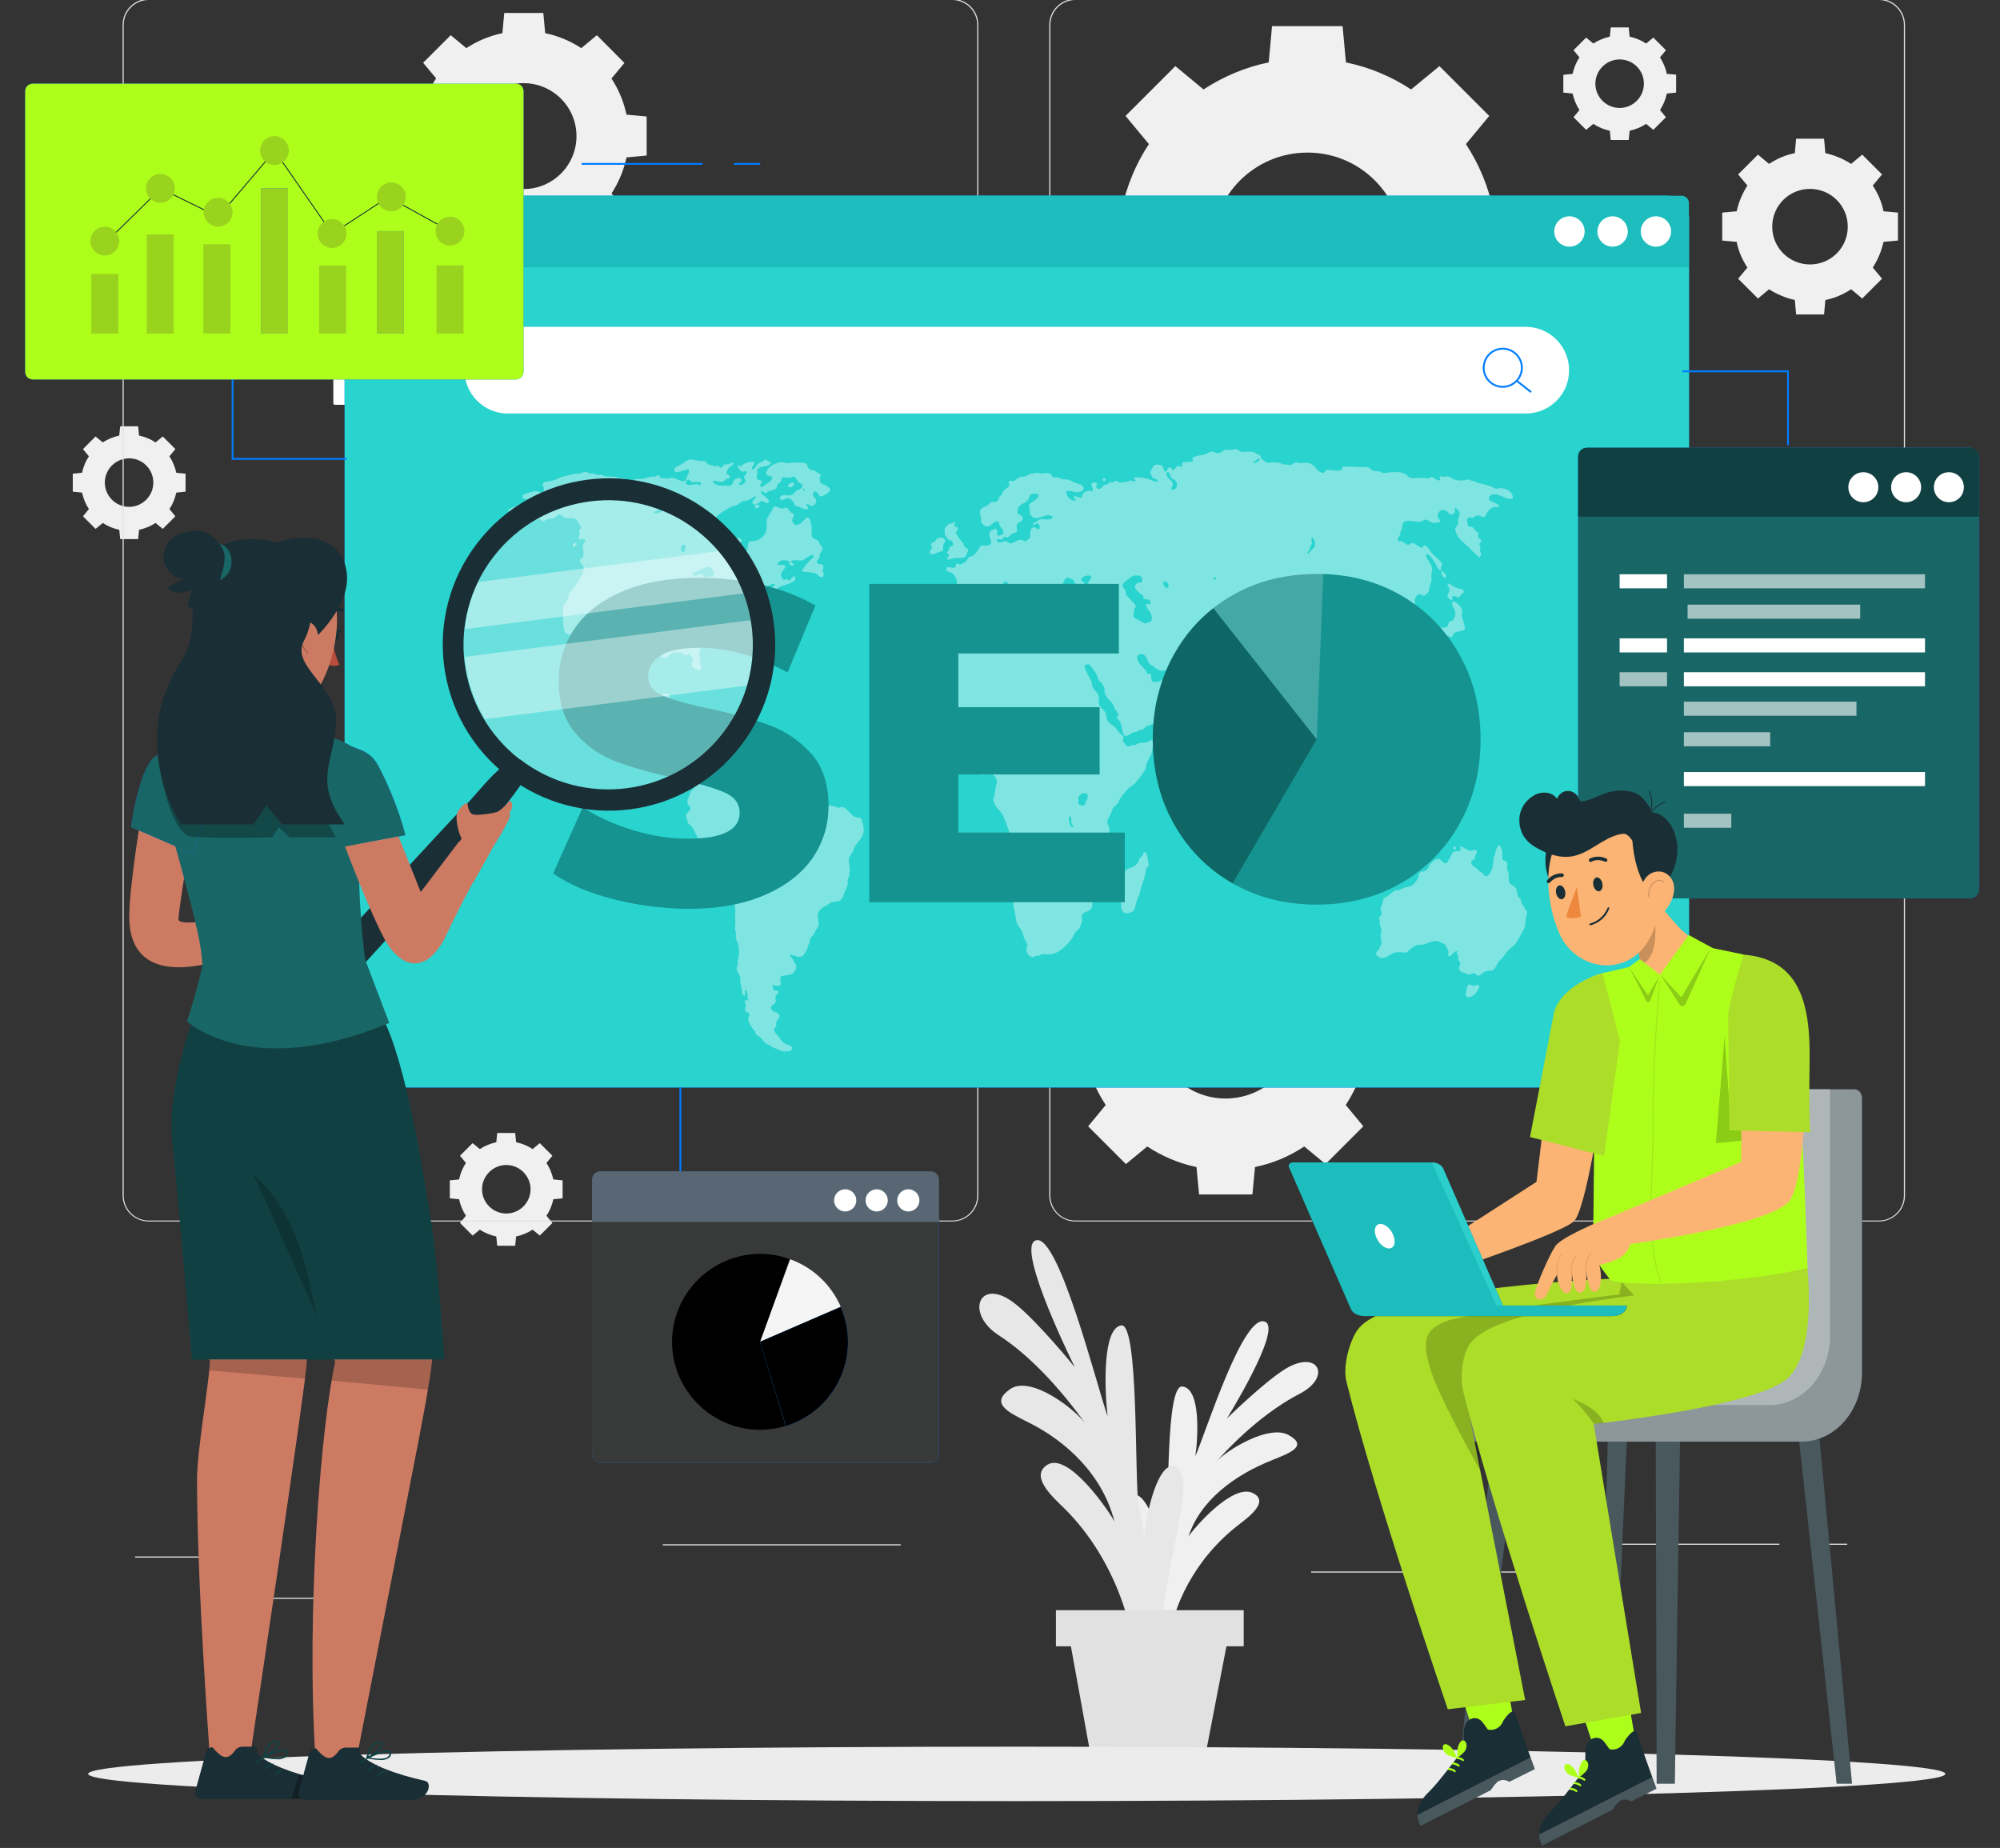 <svg version="1.1" id="Layer_1" xmlns="http://www.w3.org/2000/svg" x="0" y="0" viewBox="0 0 1080 997.9" style="enable-background:new 0 0 1080 997.9" xml:space="preserve"><rect x="0" y="0" width="1080" height="997.9" fill="#333333" stroke="none"/><style>.st0{fill:#114042}.st1{fill:#adff1b}.st2{fill:#1ebdbd}.st3{fill:#fff}.st4{fill:#f0f0f0}.st5{fill:#e1e1e1}.st8{fill:#007cff}.st10{stroke-linecap:round;stroke-linejoin:round}.st10,.st11{fill:none;stroke:#007cff;stroke-miterlimit:10}.st13{fill:#159390}.st14{opacity:.3}.st16{fill:none;stroke:#1a2e35;stroke-width:.5;stroke-miterlimit:10}.st17{fill:#9ad31e}.st18{fill:#196666}.st19{opacity:.6;fill:#fff}.st23{fill:#1a2e35}.st24{opacity:.2;fill:#fff;enable-background:new}.st27{fill:#acdd28}.st28{opacity:.2;enable-background:new}.st29{fill:#fbb473}.st33,.st35{fill:none;stroke:#1a2e35;stroke-width:.5;stroke-linecap:round;stroke-linejoin:round;stroke-miterlimit:10}.st35{opacity:.1;stroke:#000}.st36{fill:#cd7a63}.st40{opacity:.4;fill:#fff;enable-background:new}</style><path class="st3" d="M211.6 192.8H205v-9.1c0-4.9-4-8.8-8.8-8.8-4.9 0-8.8 4-8.8 8.8v9.1h-6.6c-.4 0-.8.4-.8.8v24.2c0 .4.4.8.8.8h30.8c.4 0 .8-.4.8-.8v-24.2c0-.4-.4-.8-.8-.8zm-21.4-9.1c0-3.3 2.7-6 6-6s6 2.7 6 6v9.1h-12v-9.1zM137.2 83.8H129V72.5c0-6-4.9-10.9-10.9-10.9s-10.9 4.9-10.9 10.9v11.3H99c-.5 0-1 .4-1 1v30.1c0 .5.4 1 1 1h38.2c.5 0 1-.4 1-1V84.8c0-.6-.5-1-1-1zm-26.6-11.3c0-4.1 3.4-7.5 7.5-7.5s7.5 3.4 7.5 7.5v11.3h-15V72.5z"/><path class="st4" d="M737.6 538.5c-2-9.7-5.8-18.6-11.1-26.6l9.5-11.5-20.2-20.4-11.5 9.5c-8-5.2-16.9-9.1-26.6-11.1l-1.4-14.8h-28.8l-1.4 14.8c-9.7 2-18.6 5.8-26.6 11.1L608 480l-20.4 20.4 9.5 11.5c-5.2 8-9.1 16.9-11.1 26.6l-14.8 1.4v28.8l14.8 1.4c2 9.7 5.8 18.6 11.1 26.6l-9.5 11.5 20.4 20.4 11.5-9.5c8 5.2 16.9 9.1 26.6 11.1l1.4 14.8h28.8l1.4-14.8c9.7-2 18.6-5.8 26.6-11.1l11.5 9.5 20.4-20.4-9.5-11.5c5.2-8 9.1-16.9 11.1-26.6l14.8-1.4v-28.8l-15-1.4zm-36.8 15.7c0 21.5-17.5 39-39 39s-39-17.5-39-39 17.5-39 39-39c21.6.1 39 17.5 39 39zM806.2 113c-2.6-12.8-7.7-24.6-14.6-35.2l12.6-15.2-26.9-26.9L762 48.3c-10.5-6.9-22.4-12-35.2-14.6L725 14.1h-38.1l-1.8 19.6c-12.8 2.6-24.6 7.7-35.2 14.6l-15.2-12.6-26.9 26.9 12.6 15.2c-6.9 10.5-12 22.4-14.6 35.2l-19.6 1.8v38.1l19.6 1.8c2.6 12.8 7.7 24.6 14.6 35.2l-12.6 15.2 26.9 26.9 15.2-12.6c10.5 6.9 22.4 12 35.2 14.6l1.8 19.6H725l1.8-19.6c12.8-2.6 24.6-7.7 35.2-14.6l15.2 12.6 26.9-26.9-12.6-15.2c6.9-10.5 12-22.4 14.6-35.2l19.6-1.8v-38.1l-19.5-1.8zm-48.7 20.9c0 28.5-23.1 51.5-51.5 51.5-28.5 0-51.5-23.1-51.5-51.5 0-28.5 23.1-51.5 51.5-51.5 28.4-.1 51.5 23 51.5 51.5zM338.3 61.9c-1.5-7.1-4.3-13.7-8.1-19.5l7-8.4-14.9-15-8.4 7c-5.8-3.8-12.4-6.6-19.5-8.1l-1-10.9h-21.1l-1 10.9c-7.1 1.5-13.7 4.3-19.5 8.1l-8.4-7-14.9 14.9 7 8.4c-3.8 5.8-6.6 12.4-8.1 19.5l-10.9 1V84l10.9 1c1.5 7.1 4.3 13.7 8.1 19.5l-7 8.4 14.9 14.9 8.4-7c5.8 3.8 12.4 6.6 19.5 8.1l1 10.9h21.1l1-10.9c7.1-1.5 13.7-4.3 19.5-8.1l8.4 7 14.9-14.9-7-8.4c3.8-5.9 6.6-12.4 8.1-19.5l10.9-1V62.9l-10.9-1zm-27 11.6c0 15.8-12.8 28.6-28.6 28.6s-28.6-12.8-28.6-28.6 12.8-28.6 28.6-28.6 28.6 12.8 28.6 28.6zM298.8 636.9c-.7-3.2-2-6.3-3.7-8.9l3.2-3.9-6.8-6.8-3.9 3.2c-2.7-1.8-5.7-3-8.9-3.7l-.5-5h-9.7l-.5 5c-3.2.7-6.3 2-8.9 3.7l-3.9-3.2-6.8 6.8 3.2 3.9c-1.8 2.7-3 5.7-3.7 8.9l-5 .5v9.7l5 .5c.7 3.2 2 6.3 3.7 8.9l-3.2 3.9 6.8 6.8 3.9-3.2c2.7 1.8 5.7 3 8.9 3.7l.5 5h9.7l.5-5c3.2-.7 6.3-2 8.9-3.7l3.9 3.2 6.8-6.8-3.2-3.9c1.8-2.7 3-5.7 3.7-8.9l5-.5v-9.7l-5-.5zm-12.3 5.3c0 7.2-5.9 13.1-13.1 13.1-7.2 0-13.1-5.9-13.1-13.1 0-7.2 5.9-13.1 13.1-13.1 7.2 0 13.1 5.9 13.1 13.1zM95.2 255.3c-.7-3.2-2-6.3-3.7-8.9l3.2-3.9-6.8-6.8-3.9 3.2c-2.7-1.8-5.7-3-8.9-3.7l-.5-5h-9.7l-.5 5c-3.2.7-6.3 2-8.9 3.7l-3.9-3.2-6.8 6.8 3.2 3.9c-1.8 2.7-3 5.7-3.7 8.9l-5 .5v9.7l5 .5c.7 3.2 2 6.3 3.7 8.9l-3.2 3.9 6.8 6.8 3.9-3.2c2.7 1.8 5.7 3 8.9 3.7l.5 5h9.7l.5-5c3.2-.7 6.3-2 8.9-3.7l3.9 3.2 6.8-6.8-3.2-3.9c1.8-2.7 3-5.7 3.7-8.9l5-.5v-9.7l-5-.5zm-12.4 5.3c0 7.2-5.9 13.1-13.1 13.1-7.2 0-13.1-5.9-13.1-13.1 0-7.2 5.9-13.1 13.1-13.1 7.3 0 13.1 5.9 13.1 13.1zM1017.1 114.1c-1-5.1-3.1-9.8-5.8-13.9l5-6-10.7-10.7-6 5c-4.2-2.7-8.9-4.7-13.9-5.8l-.7-7.8h-15.1l-.7 7.8c-5.1 1-9.8 3.1-13.9 5.8l-6-5-10.7 10.7 5 6c-2.7 4.2-4.7 8.9-5.8 13.9l-7.8.7v15.1l7.8.7c1 5.1 3.1 9.8 5.8 13.9l-5 6 10.7 10.7 6-5c4.2 2.7 8.9 4.7 13.9 5.8l.7 7.8H985l.7-7.8c5.1-1 9.8-3.1 13.9-5.8l6 5 10.7-10.7-5-6c2.7-4.2 4.7-8.9 5.8-13.9l7.8-.7v-15.1l-7.8-.7zm-19.3 8.3c0 11.3-9.1 20.4-20.4 20.4-11.3 0-20.4-9.1-20.4-20.4 0-11.3 9.1-20.4 20.4-20.4 11.3 0 20.4 9.1 20.4 20.4zM900.1 39.9c-.7-3.2-2-6.3-3.7-8.9l3.2-3.9-6.8-6.8-3.9 3.2c-2.7-1.8-5.7-3-8.9-3.7l-.5-5h-9.7l-.5 5c-3.2.7-6.3 2-8.9 3.7l-3.9-3.2-6.8 6.8 3.2 3.9c-1.8 2.7-3 5.7-3.7 8.9l-5 .5V50l5 .5c.7 3.2 2 6.3 3.7 8.9l-3.2 3.9 6.8 6.8 3.9-3.2c2.7 1.8 5.7 3 8.9 3.7l.5 5h9.7l.5-5c3.2-.7 6.3-2 8.9-3.7l3.9 3.2 6.8-6.8-3.2-3.9c1.8-2.7 3-5.7 3.7-8.9l5-.5v-9.7l-5-.4zm-12.4 5.3c0 7.2-5.9 13.1-13.1 13.1-7.2 0-13.1-5.9-13.1-13.1 0-7.2 5.9-13.1 13.1-13.1 7.3 0 13.1 5.8 13.1 13.1z"/><path class="st5" d="M1014.6 659.6H580.7c-7.8 0-14.1-6.3-14.1-14.1v-632c0-7.8 6.3-14.1 14.1-14.1h433.9c7.8 0 14.1 6.3 14.1 14.1v632.1c0 7.7-6.3 14-14.1 14zM580.7 0c-7.4 0-13.5 6-13.5 13.5v632.1c0 7.4 6 13.5 13.5 13.5h433.9c7.4 0 13.5-6 13.5-13.5V13.5c0-7.4-6-13.5-13.5-13.5H580.7zM514.3 659.6h-434c-7.8 0-14.1-6.3-14.1-14.1v-632c0-7.8 6.3-14.1 14.1-14.1h433.9c7.8 0 14.1 6.3 14.1 14.1v632.1c0 7.7-6.3 14-14 14zM80.3 0c-7.4 0-13.5 6-13.5 13.5v632.1c0 7.4 6 13.5 13.5 13.5h433.9c7.4 0 13.5-6 13.5-13.5V13.5c0-7.4-6-13.5-13.5-13.5H80.3zM72.9 840.5h38.6v.6H72.9zM357.9 833.9h128.5v.6H357.9zM113.9 862.8h87v.6h-87zM857.2 833.6h103.7v.6H857.2zM982.3 833.6h15.2v.6h-15.2zM708 848.6h129.4v.6H708z"/><g id="freepik--Plant--inject-111_2_"><path class="st4" d="M630.4 891.8c2-25.3 15.9-50.9 38.2-68.2 5.6-4.3 17.3-12.9 7.8-17.4-10.8-5.2-31.7 19-34.6 23.5 6.2-19.3 24.8-33.2 45.1-41.2 10-4 19.6-7.7 8.9-13.6-10.7-5.9-33.7 8.4-39.1 14.5 12.6-14.1 28.6-28.2 45-36.7 18.1-9.3 9.9-24.9-8.7-12.8-11.5 7.5-30.5 26.1-30.5 26.1s29.8-47.9 20.8-52.2c-11.7-5.6-32.1 59.6-37.8 72.5 1.5-10.7 2.9-36.5-7-37.6-9.1-1-6.9 63.2-9 74.5-1.3 4.9-1.9 7.5-3 12.4-1-8.6-7-31.1-16-28.5-7.7 2.2-2.9 19.1-.9 27.1 4.8 19.4 9.7 38.2 9.7 58.1l11.1-.5z"/><path d="M613.8 902.8c-2.1-33-16.6-66.5-39.9-89.1-5.8-5.6-18-16.8-8.2-22.8 11.3-6.8 33 24.8 36.1 30.7-6.4-25.2-25.9-43.4-47-53.8-10.4-5.2-20.4-10-9.3-17.7 11.1-7.7 35.2 10.9 40.8 18.9-13.2-18.5-29.9-36.9-46.9-47.9-18.9-12.1-10.3-32.5 9.1-16.8 12.2 9.7 31.9 34 31.9 34s-31.1-62.5-21.7-68.2c12.1-7.4 33.5 78 39.4 94.7-1.6-13.9-3-47.6 7.4-49.1 9.5-1.3 7.1 82.5 9.3 97.3 1.4 6.5 2.1 9.7 3.1 16.2 1-11.2 7.3-40.6 16.7-37.2 8 2.9 3 24.9 1 35.4-5 25.3-10.1 49.8-10.1 75.8l-11.7-.4z" style="fill:#e7e7e7"/><path class="st5" d="m577.8 886.3 10.6 58.5h63.1l11.3-58.5z"/><path class="st5" d="M570.2 869.5h101.4V889H570.2z"/></g><path d="M1050.5 957.9c0 8.1-224.5 14.7-501.5 14.7S47.6 966 47.6 957.9s224.5-14.7 501.5-14.7 501.4 6.5 501.4 14.7z" style="fill:#ececec"/><path class="st8" d="M186.1 120.6v443.3c0 12.9 10.5 23.4 23.4 23.4h693.6c4.9 0 8.9-4 8.9-8.9V117.6c0-6.6-5.3-11.9-11.9-11.9H201c-8.2 0-14.9 6.7-14.9 14.9z"/><path d="M186.1 120.6v443.3c0 12.9 10.5 23.4 26.2 23.3H906c2.1.1 6.1-3.9 6.1-8.8V117.6c0-6.6-5.3-11.9-11.9-11.9H201c-8.2 0-14.9 6.7-14.9 14.9z" style="fill:#29d3ce"/><path class="st2" d="M912 144.4H186.1v-33.8c0-2.7 2.2-4.9 4.9-4.9h717.1c2.1 0 3.9 1.7 3.9 3.9v34.8z"/><path class="st3" d="M902.4 125c0 4.5-3.7 8.2-8.2 8.2-4.5 0-8.2-3.7-8.2-8.2 0-4.5 3.7-8.2 8.2-8.2 4.5 0 8.2 3.7 8.2 8.2zM879 125c0 4.5-3.7 8.2-8.2 8.2s-8.2-3.7-8.2-8.2c0-4.5 3.7-8.2 8.2-8.2s8.2 3.7 8.2 8.2z"/><circle class="st3" cx="847.5" cy="125" r="8.2"/><path class="st10" d="M314.5 88.5H379M396.7 88.5h13.4"/><path class="st3" d="M823.9 223.3H274.2c-12.9 0-23.4-10.5-23.4-23.4 0-12.9 10.5-23.4 23.4-23.4h549.7c12.9 0 23.4 10.5 23.4 23.4.1 12.9-10.4 23.4-23.4 23.4z"/><path class="st11" d="M821.8 198.6c0 2.2-.7 4.2-1.8 5.8-1.9 2.7-5 4.5-8.5 4.5-5.7 0-10.3-4.6-10.3-10.3s4.6-10.3 10.3-10.3c5.7 0 10.3 4.6 10.3 10.3z"/><path class="st10" d="m826.5 211.5-7-5.5"/><g style="opacity:.4"><path class="st3" d="M798.9 532.3c-.3 1.7-1.4 3.6-2.8 4.8-1 .9-4.3 2.6-4.6.1-.1-.7.6-3.8.9-4.5.8-1.9 1.7-.7 2.9-.4 1.3.2 2.5-1 3.6 0zM790 334.6c.5 1.6.8 3.2 1.1 4.8-1.2 1.9-3.7 1.2-5.5 2.2-.9.5-1.1 2.2-1.9 2.4-.7.2-1.2-.7-1.8-.7-1.6 0-2.4 3.3-4.4 2.4-1.1.8 0 3.9-1.4 4.2-1 .2-1.5-1.4-2.2-2.3-.7-1.2-1.8-1.8-1.8-2.7 0-1 1.6-2.6 2.1-3.3.6-.8 1.9-2.4 2.7-2.6 1.5-.4 3 .2 4.2-.4 1-.5 1-2.4 1.6-2.9.5-.4 1-.3 1.4-.5 1-.7 2.2-3 1.6-5.4-.4-1.5-2.5-3.2-1.1-5 2 .3 4.6 2.6 5 5 .1.9-.3 1.9-.2 2.9 0 .5.4 1.2.6 1.9zM790.5 319.8c-.3.7-.8.5-1.2 1-.5.4-1 1.6-1.6 1.8-.9.2-1.9-1.1-2.8-.8-1.1.3-.4 1.3-.8 2.4-.9-.2-2.5-1.5-2.5-2.7 0-.8.8-1.3 1-2.2.3-1.6-.5-2.3-1-3.8 0-.2.1-.2.1-.4 1.1-.3 3.3 2.2 5.8 2.7 1.5.2 2.9.1 3 2zM786.3 457.8c.1 1.1-1.5 1-1.7.3 0-.9 1.5-1.2 1.7-.3zM778.4 308.3c1.1.7 3.8 2.3 1.9 3.8-1.2-.5-2.4-2.2-1.9-3.8zM773.2 451.8c1.3-.8 2.7-2.7 5-1.8-.5 1.7-2.2 1.7-3.3 2.4-1.1.8-2 2.2-3.4 2.3-.1-.2-.3-.4-.5-.5 0-1.5 1.3-1.8 2.2-2.4zM770.1 426.2c1.3 0 2.6-.5 3.5.1-.2 3.4-4.6.8-7.5 1.4-.6.1-.8.7-1.5.4 0-1.1 1.1-2.3 2.1-2.4 1-.1 2.2.5 3.4.5zM771.3 430.4c.1 1.9-2 2.1-2.6 3.5.9 1.7 1.3 4.1 2.4 5.7 0 1 .2 2.4-.3 2.9-2.3.5-3.5-4.4-4.4-6.1-1.7.4-.2 7.1-2.5 6.3-1.1-.4 0-2.3-.2-3.8-.2-1.3-1.3-1.6-1.4-2.6-.1-.8.8-1.7 1-2.6.4-1.2.1-3.6 1.4-3.7.6 0 1.4 1.5 1.8 1.6 1.2.4 2.8-1.6 4.8-1.2zM767.1 450.7c-.4 1-2.7.5-2.9-.4.3-1.1 2.7-.8 2.9.4zM764.9 454c-.1.2-.3.4-.4.5-.9-.3-1.8-.6-2-1.6.6-1.1 2.4-.2 2.4 1.1zM761.9 450.6c-.6 1-2.6-.1-3.3 1-1.2 0-2.4-.1-2.6-1.2.3-1 1.4-.3 2.3-.4 1.3-.3 3.2-1.4 3.6.6z"/><path class="st3" d="M745.9 502.6c0-1.2-.6-2.3-.8-3.5-.1-.5.1-1.1 0-1.6-.1-.8-.4-1.5-.3-2 .2-.9 1-1 1.2-1.8.4-1.3-.4-1.5-.5-3 0-1.1.7-1.6 1.1-3 .2-.6.2-1.9.4-2.3.3-.6 1.5-1.1 2-1.4 1.7-1 3.1-2.9 4.9-3.3.4-.1 1 .1 1.4 0 1-.2 2.3-1.2 3.7-1.6 1.4-.4 2.6-.2 3.6-1 1.1-.8 2.7-2.8 3.2-4.1.5-1.5.4-2.8 1.4-3.3.5-.2 1 0 1.5-.1.5-.2 1.6-.8 2-1.2.8-.8.9-2.2 1.8-3.1.6-.6 1.8-1.6 2.6-2 .5-.3 1.4-.6 1.8-.5 1.6.2 2.3 2.8 4.1 2.3.6-.2 1.3-1.8 1.8-2.7.8-1.4 1.4-3.3 2.8-3.7 1.1-.3 2.4.5 3.1-.7.1-.9-.5-1.4 0-1.9 1.3.1 3.5 2.2 5.5 2.3 1.1 0 3.1-1.4 3.3.5.1.9-.8 1.6-1 2.4-.2.6.2 1-.1 1.6-.9.4-1.9.7-1.9 1.9 0 1.6 1.8 2.3 2.9 3.1.8.6 1.4 1.5 1.8 1.8.3.2.9.4 1.1.5.7.6 1.3 1.9 2.3 1.9 1.1 0 2.3-1.7 2.9-3.4.8-2 .8-4.3 1.1-6.4.1-.7.5-1.4.7-2 .4-1.9 1-4.4 2.4-5 1.4 1.7 1.8 5.1 1.6 7.9.9.8 2.5.5 2.7 2.4.1.7-.3 1.5-.2 2.2.1 1.1.8 2.1.9 3.1.2 1.8-.3 3.3.4 4.6.9 1.7 2.6 1.6 3.7 3.4 0 1.1.3 1.6.6 2.4.1.4 0 1.1.1 1.4.4.9 1.3 1 1.7 1.8.2.4.1 1.1.3 1.8.3 1 1.1 1.7 1.6 2.7.5.9 1.3 2 1.5 2.7.2 1.4-.6 2.3-.8 3.4-.2 1.4 0 3.1-.4 4.5-.5 1.6-1.8 3.2-2.8 5.3-.8 1.7-2 3.6-3.2 4.8-.7.7-1.6 1.1-2.3 1.8-1.1 1.1-2 2.4-2.9 3.7-1 1.3-2.3 2.3-3.1 3.4-1.2 1.6-1.7 4.2-3.7 4.5-1.2.2-2.2 0-3.3.5-1.7.8-2.8 2.3-3.6 2.3-.9 0-1.7-1.2-2.5-1.4-.9-.1-1.6.8-2.9.8-.5 0-.8-.4-1.6-.7-1.6-.6-3.4-.6-3.6-2.7-.1-1.2.6-1.7.6-2.7 0-1-.9-1.3-1.2-2.2.2-.9.3-2.1-.6-2.7 0-.8.2-1.4.5-1.9-.7.3-1.5.5-2.3 1.1-.8.6-1.4 2-2.4 1.8-.9-.4-.2-1.4-.3-2.3-.1-.7-1.4-3.5-1.9-3.9-.7-.5-3-1.6-3.8-1.8-3.5-.7-5.7 1.6-8.5 1.9-.7.1-1.5-.1-2.1 0-2.3.5-4.8 2.6-6.2 4.1-2.3.3-4.7-.6-7.1.3-2.4.8-3.8 3.2-7.5 2.6-.7-.8-2-1.1-2-2.4 0-1 1.3-1.7 1.7-2.4.4-.8 1.2-2.7 1.2-3.8 0-.9-.5-2-.5-3.1 0-1 .4-2 .4-2.9zM744 445.9c.6-.1 1.1-.7 1.7-.7 1.3-.1 2.6 1.2 4.2.9.3.4.1.8.1 1.5 1.3.8 3.5.7 4.2 2.3-1 1.3-2.5.4-3.7.1-1.1-.2-2.4-.1-3.6-.3-1.6-.2-3-1.3-4.5-1.5-.9-.1-1.9.2-2.7 0-1-.2-4.8-1.9-4.9-3.1-.1-1.3 1.7-1.6 3.3-1.4 1.9.5 3.3 2.7 5.9 2.2zM747 436.6c-.9-.3-1.7-.1-2-.4-.8-.6-.7-2.2-.9-3.1-.2-.9-1.2-1.4-1.7-2.7-.7-1.9-1.1-6 .9-6.4.8-.2 1.6.6 2.1.4 1.1-.3.9-2 1.8-2.7.5-.4 1.4-.2 2.2-.5.7-.3 1.3-1.2 1.8-1.9s.8-1.8 1.5-2.3c.7-.6 1.4-.6 1.9-1.1 1.5-1.4 1.5-3.3 2.7-4.9 1-1.4 2.6 1.3 2.7 2.4.6.9 1.7 1.1 2.1 2-.7 2.4-2.5 2.6-2.1 6 .1.6.4 1.6.7 2.3.3.8 1.3 1.7 1.2 2.2-.1 1-1.8 1-2.2 2-.3 1 0 1.1-.1 2.6-.5 1.1-1.8 1.4-2.2 2.7-.5 1.6.1 3.7-1 4.9-.8 0-1.6.8-2.5.7-1-.1-1.9-1.7-3.5-1.8-.6 0-1.3.5-1.9.4-.4-.1-.8-.6-1.5-.8zM739.7 433.5c2.9 0 2.9 5.4 0 5.4s-2.9-5.4 0-5.4z"/><path class="st3" d="M735.5 432.9c.4.1 1.6 2.1 1.6 2.7 0 1-1.2.9-1.6 2.2-.5 2 .2 4.2-.7 5.2-.5.4-1.4.3-2.3.3-2.1-1.7-3.7-3.8-5.4-6.1-.6-.8-1.4-1.6-1.8-2.4-.6-1.3-.8-2.7-1.5-3.9-.6-1.1-1.7-1.8-2.3-3-.5-1-.5-2.2-1-3.1-.5-.9-1.3-1.2-1.8-1.9-.4-.4-.6-1.1-.9-1.6-1.4-2-4.2-3.1-4.3-6.1.6-.8 1.2.3 2.3.5.7.2 1.5-.1 2 .1 1 .4 1.7 2.3 2.8 3.4.6.6 1.4 1 2 1.6.7.7 1.2 1.6 1.7 2 .7.5 1.8.9 2.7 1.6 1.3 1 3.6 2 4 4.1.1.5-.2 1.4-.1 1.8.2.7.9 1 1.4 1.6.6.8.7 1.9 1.5 2 .8.2.8-1.1 1.7-1zM682.1 404.3c1 .4 4.2 5.1 3.3 7.8-.3.7-1.4 1.7-2.5 1.5-2.2-.4-1.8-6.4-1.1-8.8 0-.3.1-.4.3-.5zM606.8 473.1c.1-1.1.7-2.9 1.5-3.5 1-.9 2.5-.8 3.5-1.5.9-.5 2.1-1.4 2.7-2.4.5-.8.6-1.8 1-2.4.3-.4 1-.6 1.4-1.1.3-.5.3-1.4.8-1.9 1.6-.8 2 2.7 2.3 5 .1.7.4 1.5.3 1.9-.2 1.1-1.2 1.3-1.5 2-.1 3-1.1 5.6-1.9 8-.8 2.1-1.2 4.4-1.8 6.3-.2.7-.7 1.2-.9 1.8-.8 2.3-1.1 5.9-2.6 6.9-.5.4-2.6 1-3.2 1-1.4 0-2.6-1.3-2.9-2.7-.2-.8 0-1.6-.1-2.4-.1-1.1-.7-2-.6-3.3.3-2.8 2.5-4.1 2.6-6.4.1-1.8-.7-3.5-.6-5.3z"/><path class="st3" d="M552.3 279.7c.1 2.3-2.9 2-3.3 3.9-.2.9.4 2.1.2 2.9-.2 1.4-1.4 1-2.8 1.8-.7.4-1.5 1.8-2.3 1.9-.7.1-1.2-.5-1.7-.4-.7.2-.5 1.3-1.6 1.5-.9.2-2.4-.9-2.5.4-.1.9 1.4 1.3 2.3 1.2.7-.1 1.2-.7 1.9-.7 1.3 0 2.2 1.2 3.1 1.2 1.9.1 3.8-2.2 5.9-1.9.9.1 1.5.9 2.1.8 1.1-.1 2-1.6 2.8-2.2-.3-2.3 0-5.3 1.8-5.4 1.2-.1 3.1 2.5 3.3 0 .1-1.1-1-2.1-1.7-2-.7 0-1.5 1.5-2 .3 0-1.2 1.2-.9 1.8-1.2.5-.2.8-.9 1.4-1.1 2.7-1.1 6.4 1.1 7.5-1.6-2.4-2.4-6.5.9-9.2.7-1.2-.1-2.7-1.1-3.1-2.4-.1-.4 0-1-.1-1.8-.1-.9-.5-1.8-.5-2.3.1-2.5 5.2-2.9 5.2-6-1-1.1-3.8-.9-4.8.3-.3.4-.3 1.3-.8 2.2-1 1.9-4.3 2.1-5.3 4.4-.2.5-.6 1.9-.5 2.7.4 1.1 2.8 1.4 2.9 2.8zm-26.9 132.9c-3.3-.6-6.6 1-8.8 2.2-1.3.7-2.6 1.7-3.7 1.8-1.1.1-2.1-.7-3.2-.8-1.3-.2-3.1 0-4.4.3-1.3.3-2.5 1.4-3.6 1.5-2.2.2-4.3-2.4-5.7-3.7-.8-.8-1.7-1.4-2.5-2.2-.8-.8-1.9-1.3-2.6-2-.9-1-.9-2.8-1.4-4.2-.6-1.6-2.2-2.8-3.5-4.4-1-1.2-3.2-2.9-3.4-4.3-.1-.8.3-1.6.2-2.4-.1-1.2-.8-1.9-.8-2.7 0-1.2 1.2-2.1 1.5-3.1.1-.5.1-1.2.2-1.9.3-1.4 1.1-2.2.9-4.2-.1-.8-.6-1.5-.7-2.6 0-.7.4-1.1.3-1.8-.1-1.2-1.3-1.4-1.5-2.7-.1-1.4 1.1-2.5 1.8-4.1.3-.7.5-1.8.8-2.3.6-1.2 1.7-1.7 2.2-2.9.4-.8.5-2.1.8-2.7.4-.8 1.2-1.2 2-2.3.6-.9.9-1.9 1.4-2.3.6-.5 1.4-.6 2-1 2.1-1.1 3.6-2.6 4.6-5-.3-2.2.2-3.1.9-4.6.7-1.4 1.2-2.7 2.4-3.5 1.4-1 2.7-1.1 3.7-2.9.5-.9 1.2-2.5 1.2-3.4 0-1.3-1.1-3.1-2.1-3.3-1-.2-2.6.9-3.2-.4-.2-.4.1-1.4 0-1.9-.1-.9-.8-1.5-.8-2.2-.1-1.3 1-2.6 1.4-4.1.4-2 0-3.5-.1-5.8 1.6-3 5.1-1.5 8.6-1.2.5 0 1.1-.2 1.7-.1 2.1.1 3.7.8 4.4-1.4.3-.8.5-3.9.3-4.6-.2-.9-1.7-3.3-2.4-3.8-1.1-.9-2.8-.5-3.4-2 .5-2.7 3-.4 4.5-1.1.8-.3.7-1.9 1.4-2.2.5-.2 1.1.6 1.7.5.5 0 2.5-1.2 3.1-1.6.7-.6.9-1.8 1.6-2.3.4-.3 1-.3 1.5-.5 1-.5 2.2-1.5 2.8-2.4.9-1.3 1.4-3 2.5-3.3 1.5-.3 4.9.4 5.2-1.6.2-1.9-1.4-3.4-.8-5.4.5-1.6 1.7-1.3 3.4-2.3.8.7.6 2.7.7 3.9 1.1 0 3.2-.4 3.4-1.5.3-1.4-1.5-2.8-1.9-3.7-.4-.9-.5-2.5-1.4-2.7-1.7-.4-3.4 2.9-5.5 2.9-1.4 0-2.9-1.3-3.3-2.6-.2-.7 0-1.4-.1-2.2-.1-1.1-.7-2.3-.5-3.8.9-1.8 2.9-2.1 4.3-3 .5-.3 1-1.1 1.6-1.4 1-.5 2.5 0 3.5-.7.6-.4.5-1.2.9-2 .3-.5 1-.9 1.4-1.5.3-.4.3-1.1.6-1.5 1-1.5 2.8-2 3.5-3.5.3-.7-.6-.9-.3-1.9.4-.9 1.8-.3 2.6-.4 1.1-.2 2.2-1.9 3.4-2.2 1.3-.3 2.7-.1 3.8-.7.7-.3 1.4-1.1 2-1.2.2 0 .9.2 1.2.1.4 0 .9-.3 1.5-.4.8-.1 1.9.2 2.9.3 1.8 0 3.5-.6 5 .1.8.4.7 1.5 1.7 1.9.5.2 1.2-.1 1.9 0 1.1.1 2.3 1 3.7 1.2.5.1 1.1-.1 1.6 0 1.6.2 3.4 1.3 5 1.9 1.3.5 4.1 1.2 4.2 2.7.1 1.8-2.4 2.3-3.5 2.3-1.8 0-4.1-1.2-6-.5 0 3.1 2.8 5.4 5.3 5 .2-1.4-1.4-.6-1.2-2 1.1-1 2.5.7 4.1.4.6-.2.5-1.3.7-2 1.3-1 3-2.4 5.1-1.4.1-.2.3-.4.5-.5.1-1.5-1.4-2.3-.6-3.7.4-1 2.5-.6 2.8.1.2.9-.5.8-.5 1.6.4 1.1 1.3 1.3 1.8 1.2 1.1-.1 1.3-1.3 2.4-1.9.4-.3 1-.3 1.6-.5.6-.3 1.2-.9 1.7-1.1.4-.1.9 0 1.5-.1.7-.2 1.4-.8 1.9-.8.7 0 1.2.9 2 1.1.5.1 1-.3 1.7-.4.6-.1 1.1.1 1.6 0 1.1-.2 1.8-.9 2.7-.8.6 0 1.7 1.1 2.1.5.7-.9-1-1.5-.4-2.3 1.7.2 3.6.1 5.3.4 2.6.4 5 2 7.4 2-.2-1.9-2-1.3-2.8-2.2-.2-.3-1.3-2.2-1.2-2.9 0-.3 1.3-2.9 1.6-3.3 1-1.1 4.3-1.1 5.2.4.6 1 .4 2.6 1.4 2.6.8 0 1.2-2.4 2.2-2.4.8 0 1.2 1.5 1.9 1.5.9 0 1.6-2.1 2.8-2.2.7 0 .9.4 1.9.5.7-.5-.2-1.3.1-2 1.3-1.1 4.2-.3 5.8-1 .5-.6-.6-1.1-.1-1.8 1.4-1.2 3.7-1.3 6.1-1.8 1.5-.3 2.8-1.5 4-1.6 1.2-.1 2.3.8 3.4.8.7 0 1.4-.3 2-.5.6-.3 1.1-1 1.7-1.2 1-.3 2.2.1 3.4 0 1.2-.1 2.3-.7 3.2-.5.8.2 1.5 1.2 2.3 1.4 2.4.4 4.8-.4 7 .3.4.1.8.6 1.2.8 1.5.6 2.4.4 2.7 2.6 1.1.5 1.8 1.7 3.2 2.2.9.3 1.8-.1 2.8-.1 1.3 0 3 .1 4.2.3.6.1 1.2.7 1.8.8.5.1 1.1-.1 1.6 0 .7.1 1.3.4 1.9.4 1.2 0 2.1-1.3 3.1-1.5.5-.1 1.2.2 1.7.3 1.9.2 4.1-.3 5.7.1.8.2 2.3 1.3 3.2 2.2.7.6 1.1 1.6 1.7 2 .6.4 2.1 1.2 2.7 1.1.7-.1.8-1.1 1.5-1.5 2.2-.6 6.2.9 8-.1.7-.4.6-1.3 1.1-1.8 3.4-.2 6.8.2 10 .3 1.1 0 2.3-.3 3.3-.1 1.1.2 1.9 1.6 3.1 2 .7.3 2.1.1 3.2.4.8.2 1.4.7 1.9.8 1.2.2 2.4-.2 3.5-.3 2.6-.3 5.9-.4 8.5.8 1.4.7 1.9 2 3.4 2.2 2.1.3 5.3-.2 7.5 0 .5.1 1 .3 1.4.3.7-.1 1.2-.8 2-.8 1.1 0 2.9 2.1 4.5 1.8.7-.6-.6-1.4.1-1.9.6-.6 1.5 0 2.5 0 .5 0 1.2-.3 1.7-.3 1.2.1 2.4 1.5 4 1.9 1.2.3 2.9.5 4.4.3 1.1-.1 2-.6 3.1-.4.5.1.9.5 1.5.7.5.1 1 0 1.4.1.4.1.8.5 1.1.7 2.1.7 4.9 1.1 7.1 1.9 1.3.5 2.6 1.5 3.7 1.5.5 0 1-.3 1.7-.3 3.4 0 7.4 1.7 7.1 5.6-4 1.1-7.3-3.3-11.5-2-.7.2-1.4 1.1-1.4 1.9.2 2.4 5.1 2.2 5.5 4.5-.8.7-1.7 0-2.4.1-1 .1-2.7 1.4-3.4 2.2-.8.9-1.4 3.1-2.3 3.3-1 .2-2.6-1.2-4.1-.8-.6.1-1.1 1-1.6 1.1-1.2.3-2.8-.8-3.6 1 .4 1.2.2 3 1 3.7.6.5 1.2.1 1.9.4.8.4 1.2 1.5 1.9 2.2.6.5 1.2.5 1.5 1.2.1 1-.3 1.1-.2 1.8.2 1.1 1.7 1.4 1.7 2.2.1 1-.9.8-1.1 1.8-.1.6.6.8.7 1.6 0 .6-.4 1.1-.3 1.8 0 .9.6 1.5.6 2.3-.1.7-.6 1.2-1 1.5-2.2-1.7-4.1-4-6.4-6.1-2.4-2.2-6.2-4.9-6.6-9.5 0-.7 1.2-1.3 1.5-2.3.1-.4-.1-1-.1-1.6.1-1.6 1.2-3.1 1.1-4.1-.1-1-1.7-3-2.5-3.3-.7.4 0 1.2-.1 1.9-.1.8-1 1.8-1.7 1.9-2.1.2-2.4-3.3-5.8-2.3-.9.3-2.1 1.9-1.8 3.8.1.6 1.5 1.2 1.4 2-.1.8-3.1 1-3.7 1-1.8-.2-2.8-1.8-4.4-1.8-.8 0-1.5.8-2.2 1-3.6.8-8.9-2.1-10.1 1.6-.2.5-.1 1.2-.2 1.8-.2.8-.7 1.4-.9 1.9-.1.4-.1 1.2-.3 1.9-.2.6-2.3 2.9-.5 3.5.5.1.7-.2 1.2-.1 1 .2 2.6 2 3.7 2 .7 0 1.6-.9 2.1-1 1-.1 1.8.8 2.6 1.2.8.4 1.9 1.4 2.5 1.4 1.1-.1.6-1 1.6-1.4 2 .7 2.9 3.2 4.8 5.2.7.7 1.7 1.3 2.6 2.3.5.5 2.1 2 2.2 2.7.1.6-.4.9-.6 1.5-.2.8.2 1.4-.2 2-1.8-.8-2.2-2.9-3.5-4.8-.5-.7-1-1.5-1.7-2.4-.3-.4-1.5-2-2.3-1.6-1.4.6.8 3.2 1.1 3.8.8 1.2 1.7 2.8 1.8 4.1 0 .8-.4 2.3-.5 3.7 0 .9.2 1.8.1 2.6s-.6 1.7-.8 2.6c-.3 1-.3 2.2-.6 2.9-.4 1.2-1.9 2.7-2.9 2.7-.9 0-1.3-.9-2.3-.8-1.4.1-1.6 1.6-2.5 2.9.1 1.3.4 1.8.2 2.7-.3 1.4-2 1.7-1.9 3.1 0 1.3 1.5 1.6 2.3 2.2 1 .8 2.8 2.6 3.7 4.1.6 1 1.5 2.8 1.5 3.8-.1 1.3-3.3 3.2-4.6 2.7-1.3-.5-.8-1.9-1.1-3.3-.2-1-.9-1.5-1.2-2.3-.2-.4-.1-1.1-.3-1.6-.7-1.4-1.9-.6-3.3-1.5-.9-.6-.7-1.8-1-2.9-.5-1.5-2.5-2.2-4.2-1.8-1.2.3-1.6 1.5-2.7 1.8-1.7-1.2.3-4.1-1.7-4.3-1.6-.2-2.6 2.7-3.5 3.5-.6.6-1.7.7-1.8 1.5-.1 1.5 1.3 1.2 2.5 1.8 1.1.5 1.2 2 2.2 2 .8.1 1.3-1 2.1-1.1 1.4-.1 2.5.6 3.4 1.2-.6 1.6-3.6 2.9-3.6 5 0 1.3 1.2 1.5 2.2 2.3.8.7 1.8 2.7 2.9 4.1.5.6 1.3 1 1.5 1.4.5.9.4 2 1 2.6.1.7-.3.9-.2 1.6.3 1 1.5.8 1.8 1.8-.2 2.3.6 4.6-1 5.4-.7 4.2-1.6 7.5-4 9.8-2.2 2.1-5 2.7-7.6 3.7-.7.3-1.2 1.1-1.8 1.4-1.5.6-4.2.2-4.3 2.4-.1 1.1 1.1 1.7 1.2 2.9.1 1.7-1.1 3.4-2 3.5-.7.1-2.1-.5-2.2-1.9-.1-1.6 1.7-2.3 1.8-3.3.2-1.7-1.2-3.4-2.9-3.3-1.5.1-4.9 3.7-5 5.7-.1 1.5 2.4 4.5 3.3 5.4 3.2 3.4 6.6 5.4 6 13.6-.8 2.1-2.8 2.5-4.4 3.7-1.2.9-1.8 3.6-3.8 3.8-.8-.3-.3-1.9-.6-2.6-.3-1-1.9-1.5-2.9-2.4-.8-.8-1.2-2.1-1.8-2.9-.8-.9-2-1.1-2.9-1.8-.6-.4-1.1-1.8-1.7-1.8-1 0-.7 1.2-.9 3.1-.3 1.9-1.4 3.3-1 5.6.2.9 1.1 1.7 1.6 2.6.8 1.5.9 3.3 1.7 4.2.5.6 1.4.7 2 1.2 1.2 1 3.3 3.3 3.7 4.5.5 1.4 0 3.1.3 4.6.4 1.7 2.3 3 1.1 4.8-1.1-.2-2-1.1-2.9-1.8-1.6-1.2-2.3-2.2-3.3-4.1-.3-.6-.7-1.1-.9-1.6-.4-1.2-.3-2.6-.7-4.1-.3-1.3-1.5-3.3-2.5-4.4-.8-.9-2.2-1.4-2.3-2.7-.1-1.8.5-4 .5-6.1 0-.5-.3-.9-.3-1.5-.1-1 .1-2.3-.1-3.3-.2-.9-.7-1.7-1-2.4-.3-.8-.6-1.6-.9-2.6-.5-1.6-1-4.6-2-4.8-1.1-.2-2.3 2.6-3.7 2.6-.8 0-1.8-.7-1.9-1.6-.1-.8.4-1.7.3-2.6 0-1.8-1.1-2.5-1.9-3.8-.3-.5-.4-1.2-.7-1.6-.5-.7-1.5-1.2-2.1-1.9-.6-.7-1.3-1.8-1.6-2.4-.4-1.1-.6-2.4-1.2-2.6-.6-.1-1.4 1-2 1.2-.7.3-2.4.6-3.1.7-2.3.2-4.1-.5-3.8 2.7-.4 1.5-1.6 1.5-2.5 2.2-1.1.9-1.9 2.7-3.1 4.1-.6.7-1.4 1.1-1.9 1.8-.4.5-.6 1.4-1 1.9-1.2 1.4-3 1.5-3.8 3.4 0 2.3.9 4 .7 6.1-.1 1-.7 1.8-.8 2.9-.1.9.3 1.8.1 2.7-.1.5-.6.8-.9 1.4-.3.5-.4 1.3-.7 1.6-.4.6-1 1-1.4 1.5-.6.8-.7 1.4-1.2 1.5-2.5.4-3.1-5.2-4.2-7.6-.5-1.1-1.5-2.1-2-3.4-.6-1.5-.8-3.4-1.6-5.2-.7-1.5-1.7-3-2.1-4.5-.4-1.3-.8-2.9-1.1-4.4-.4-1.5-.8-3.4-.9-4.6-.1-1.8.3-2.9-.9-3.5-1.1.3-1.6 1.6-2.8 1.6-1.2 0-4.4-2.5-3.5-4.8-.8-1.3-2.8-2.1-4.3-3.7-.9-.9-1.7-3.1-3.2-3.3-.4-.1-1 .2-1.4.3-1 .1-2.7-.1-3.7 0-1.4.1-3 .5-4.8.3-1.1-.1-2.5-.4-3.6-.5-1.4-.2-3.4-.6-4.2-1.5-.5-.6-.7-2.3-1.6-2.6-1-.3-1.6.7-2.6 1-2.1.6-3.8-.5-5.2-1.6-1-.8-1.9-1.2-2.6-1.8-1.7-1.4-2-5.5-4.6-5.6-.9 0-2.4.7-2.5 1.9-.1.9.9 2.5 1.2 3.1 1.3 2.1 3.6 3 4.3 5.8.5.2 1.4-.5 1.9.1.4 1.2 0 3.5 1 4.1 4.7.9 6-2.2 8.2-4.4 1.2 1 .8 1.8 1.2 2.9.4 1.1 1.1 1.9 1.9 2.3.6.3 1.3 0 2.2.4.5.2 2.8 2.8 2.8 3.7.1.8-1.5 3.5-1.9 4.2-.4.7-1.1 1-1.4 1.6-.2.5-.1 1.5-.2 1.8-.2.5-1.2 1.2-1.8 1.9-.6.7-1.3 1.2-1.9 1.8-.7.7-1.2 1.6-1.9 1.9-1.5.7-2.9.4-4.2 1.4-.8.6-.8 2.1-1.8 2.9-1 .8-2.8.8-4.3 1.6-1 .5-1.5 1.5-2.4 1.9-.3.1-.8 0-1.1.1-.8.2-1.4.9-2.2 1.1-.6.2-1.1.1-1.7.3-1.7.6-3.3 2.7-5.1 1.5-.8-2.3-1-5.2-1.9-7.2-.5-1-1.5-1.4-1.8-2.4 0-.9.8-.6.9-1.4-.3-1.5-1.4-2.2-2.1-3.4-.3-.6-.5-1.5-.9-2.2-1.3-2.4-4-3.6-4.5-6.5-.1-.8 0-1.4-.1-2-.2-1-.8-2.1-1.4-2.9-.4-.6-1.3-1-1.8-1.9-.3-.6-.4-1.4-.7-2-1.1-2.5-2.8-4.8-4.5-6.5-.9.2-1.9.2-2.4 1 .5 1.8 1.2 3.3 1.9 4.8.7 1.4 1.7 2.8 2.1 4.4.2.6.1 1.3.3 1.9.7 2.2 2.9 2.8 3.4 5.3.3 1.7-.1 2.8.3 4.5.4 1.6 2.4 2.5 3.2 4.1.7 1.3.7 3 1.1 4.2.7 1.7 2.6 2.5 4 3.7 1.2 1.1 2.1 2.7 3.2 3.8.6.7 1.4.8 1.6 1.5.2.9-.3 1.2-.5 2 .9 1.1 1.7 3.1 3.2 3.3.6.1 1.4-.7 2.3-.8.5-.1 1 .1 1.4 0 .6-.1 1.1-.8 1.8-1 1.2-.3 2.5-.2 4-.4 1.4-.2 2.3-1.6 3.4-1.2 1.2 1.5.3 3.3 0 4.8-.1.5-.1 1.1-.2 1.5-.6 2.4-2.2 4.2-2.9 6.4-.2.7-.2 1.5-.4 2.2-.8 2.2-2.6 4.3-4 6.1-.8 1-1.4 1.9-2.3 2.7-.8.8-1.8 1.2-2.7 2-1.8 1.6-3.7 3.9-5 6-.5.8-.7 1.8-1.2 2.4-.7 1-1.9 1.5-2.5 2.4-.5.8-.8 2.2-1.4 3.5-.6 1.6-1.9 2.6-1.7 4.8.1.8.7 1.3.9 2.2.4 1.4.1 2.7-.1 4.2.6 1.9 1.1 3.9 2.3 5.2.1 2.8-.2 5.4 0 7.7.1 1.5.6 2.6.1 3.9-.4 1.2-2.1 3.3-3.1 4.1-1.1.8-2.7 1-3.8 2-.8.7-1.5 1.9-2.3 2.7-1.3 1.3-3.2 2.6-3.3 3.9-.1.8.5 2 .7 2.7.4 2 .9 4.9.1 7.1-.8 2.4-5 1.9-5.4 4.4-.1.8.3 1.4.2 2.2 0 .7-.8 3.2-1.1 3.9-.5 1.1-1.6 1.6-2.4 2.6-.9 1.2-1.4 2.9-2.4 4.2-1.3 1.7-3.1 3.5-4.9 5-1.5 1.3-4.2 2.7-6.6 2.9-1.4.1-2.8-.4-4.3-.1-.5.1-1.1.7-1.8.8-.4.1-.8-.1-1.2 0-.7.1-1.4.8-2 .8-1.5 0-3.3-2.1-3.4-4.2 0-.8.6-1.6.6-2.3 0-.9-.9-2-1.6-3.5-.7-1.5-.9-3.2-1.6-4.5-.7-1.3-1.6-2-2.1-3-1-2.1-1.1-4.6-1.5-7.1-.1-.8-.6-1.7-.7-2.7-.1-1.2.1-2.6-.1-3.7-.2-.8-.9-1.6-1.4-2.6-.8-1.8-1.4-4.1-2-5.4-.6-1.3-1.9-2.6-2-4.1-.1-1 .1-2.8.2-3.8s.7-1.7.9-2.7c.1-.7 0-1.4.1-2.2.6-3.1 3.4-4.2 3.1-8-.2-1.6-1.1-2.4-1.2-4.2-.1-.9.4-1.6.3-2.4 0-1.1-.8-2.9-1.2-3.9-1.1-3-1.8-5.7-3.5-8-.9-1.2-2.1-2.1-2.8-3.3-.6-.9-1.3-2.7-1.4-3.4 0-.8.5-1.3.7-2 .2-1 .3-2.9.6-4.5.1-.7.8-2.5.7-3.7-.1-1.1-1.5-3.3-2.7-3.7-1.6-.5-3.2.6-5.2.4-2.7-1.9-2.6-5.3-5-5.8zm62.5 48.7c.5-1 1.2-3.8 0-4.5h-.2c-.5 1.1-1 3.9.2 4.5zm-1.6-28.4c.4-.9 1.3-1.9 1.1-3.1-.3-2.6-4.4-1.3-4.9.5-.3 1.3.2 2.3-.2 3.5.4 1 1.6 1.2 2.9 1.1.9-.4.8-1.1 1.1-2zm-6.9 14c.4-1-.7-1.7-.9-2.7-.2-1.3.3-2.7-.7-3.4h-.3c-.8 2.2.4 5.9 1.9 6.1zm77.2-135c-.4-1-1.6.3-1.1 1.2.8.1 1-.5 1.1-1.2zm-26.3 5.6c1.8-.4 0-3.9-1.4-3.5-1.8.5.1 3.7 1.4 3.5zm-8.4 17.5c.6-4.7-2.5-5.1-3.1-8.4.3 0 .1-.4.3-.4.7-.4 1.9.7 2.3-.4 0-1.6-1.7-2.8-3.4-2-.5-.4-.6-1.3-.7-2.2-1.3-.9-4.5-2.9-4.4-4.8 0-1.5 1.7-2.4 3.5-2.3.8-.7.3-2.9-.5-3.4-2.9-.8-4.5-.3-6.3 1.4-.9.8-1.9 1.3-2.4 1.8-.5.4-1.1 1.6-1 2.2.1.8 1.1 1.3 1.5 2.4.2.6.2 1.3.3 1.8.5 1.3 1.8 2.2 2.7 3.3.7.8 2.6 2.5 2.6 3.4 0 .8-.6.9-.8 1.8-.2.8-.5 2.7-.3 3.4.2 1.5 1.5 1.5 2.7 2.2 1.2.6 2.3 1.7 3.5 1.8 1.4-.2 2.8-.7 3.5-1.6zm-26.6-9.8c3.1-.7 1.7-3.8.1-4.9-1.2-.8-2.6-1.6-4-2.6-.8-.6-3.8-1.7-3.8-2.9 0-1.3 2.3-1.7 1.4-3.9-1.5-.5-5.2.3-5 2.3.1 1.2 1.3.5 1.6 1.8-1.1.5-2.5 1.7-3.6 1.5-1.4-.3-1.7-2.3-2.5-3.5-1.1 0-1.8-1.3-3.1-1.1-1.3.2-2 2.5-2.7 3.7-.4.6-.9.9-1.1 1.5-.1.3 0 .9-.1 1.4-.4 1.5-1.5 2.1-1.4 3.4.1 1.2 1.2 1.7 1.2 2.7-.1 1-1.5.5-1.4 1.8 2 2 2.1-.9 3.2-1.4.8-.3 2.5.3 3.5 0 .8-.2 1.5-1.2 2.5-1.6.6-.3 1.3-.5 2.2-.5 3.6-.2 5.9 2.6 9.1 2.7 1-.1 2.8-.2 3.9-.4zm-7.3 16c.1-1.5-.5-2.6-.6-4.6-2.1-1.5-3.7 1.4-5.8 1.1-1.3-.2-2.2-2-3.6-1.8-.8.1-1.1 1.3-1.9 1.5-1.6.4-2.4-1.6-4.1-.8-2.4-2.2-3.5-5.8-4.1-9.9-1.3-2.1-3.3-.4-4.3 1-.6 0-1.3-.4-1.5.4-.4 2.5 3 2.8 2.9 4.5 0 1.1-1.3 1-1.9 1.8-.6.8-.2 1.5-1 2-2.2.3-3-1.1-2.9-3.5-1-1.8-2.2-3-3.1-4.5-.3-.5-.8-1.4-.9-2.2-.1-.6.3-1.4.1-2.2-.2-1.3-2.3-2.3-3.5-3-1.3-.8-3-1.5-4-2.4-.7-.7-1-1.9-1.6-2.3-.5-.4-1.1-.3-1.6-.7-.6-.5-.5-1.4-1.4-1.6-.4-.2-1.1.5-1.4 1-.6 3 1.5 3.2 2.4 4.5.6.9.9 2.3 1.6 2.9.7.6 1.6.5 2.5 1 .6.3 1 1.2 1.6 1.6 1.1.8 2.8.9 2.9 2.4-.7.5-2.2-.8-2.7.5-.1.9.6 1.3.6 2.2 0 1.3-1.3 2.8-2.4 2.6-.1-.8.6-1.4.6-2.3 0-1.7-2.9-4.4-4.4-5.2-.7-.4-1.5-.4-2.2-.8-1.1-.8-3.1-2.6-3.7-3.7-.8-1.3-1.5-3.7-3.3-3.5-.7.1-1.3.9-1.9 1.2-.5.3-1.1.6-1.7 1.1-.7.5-1.2 1.1-1.8 1.1-1.4.1-2.6-1.3-3.8-1-.4.1-.8.5-1.2 1.1 0 .8.2 1.3.1 2.2-.4.8-1.5.7-2.3 1.2-1.2.7-2.2 2.3-3.2 3.4-.6.7-1.2 1.3-1.2 1.9-.1.4.3 1.3.2 1.9-.1.7-1.1 2-1.8 2.6-.4.3-.9.4-1.4.7-.9.6-1.3 1.5-2 1.6-2 .4-5.6-.5-5.5 2 0 1.7 1.9 1.7 3.1 1.6 1.6-.1 3 .4 3.8.1.6-.2 1.3-1 1.9-1.4.4-.2.8-.2 1.1-.4.7-.4 1.1-1.1 1.6-1.4 1-.6 3-1 4.1-1.1 1.5-.1 3.1.2 5.1 0 .7-.1 1.4-.6 2.2-.7 1.2-.1 2.9.6 3.8.5.7 0 1.5-.8 2.3-.8.9 0 1.9.8 2 1.5.1.4-.2 1-.1 1.6.1 1 .8 1.4.8 2-.1.9-1.8 2-1.6 3 .2.6 1.4 1.3 2 1.8.6.5 1.7 1.1 2.5 1.2.6.1 1.2-.2 1.8-.1 1 .1 2.6.8 3.2 1.4 1.1.9.9 2.3 2.1 2.9.5.2 1.5.1 2.1.3 1.6.4 2.9 2.1 4.1 1.9 1.9-.3 1-2.4 1.2-3.9.5-3.5 6.1-3.3 7.2-1 .8.3 1.5 0 2.5.4.5.2.9.9 1.5 1.1.4.1 1-.1 1.5 0 2.2.3 4.1 2.2 6 1.9 1.2-.2 2-1.5 3.2-1.6 2.2-.2 3.6 1.9 5.9 1 1.7-.7 1.3-2.9 1.9-5 .6-1.6 1.4-2.6 1.4-3.8zm122-46.3c.4-1.7-.2-3.5-1.1-4.6-1.3.3-.4 1.9-.5 2.9-.1 1.3-1.3 2.3-1.2 3.7-.4.6-1.2.9-1.2 1.9.7.6 1-.5 1.6-1.1.8-1.1 2.1-1.6 2.4-2.8zm-29.6-47.2c-1.2 0-1.7.6-2.5 1.1-.4.3-1.3.4-1 1.2 1.1-.1 3.2-.7 3.5-2.3zm-47.8 16.7c2.7.7 3.9-2.9 2.1-4.9-.4-.5-1.8-.7-2.4-1.8-.7-1.3-.6-3.1-2.3-2.7 0 .2 0 .4-.1.4-.2 3 3.4 3.7 3.4 6.1.1 1.3-1 1.5-.7 2.9z"/><path class="st3" d="M595.4 259.3c-.3-1.5 2-1.2 1.6.1-.4.4-1.4.4-1.6-.1zM581.5 340.6c.1-1.1 2.2-1.5 2.6-.5-.2 1-2.2 1.8-2.6.5zM542.7 333.2c1.2-1.1 3.8-.4 5.4-.4-.3 1-.4 2.4-1 3-1.9-.4-3.6-.9-4.4-2.6zM534.4 326c1.6-2 3.2-.9 2.6 2.9-.4 1.1-2 2.6-2.7 1 .2-1.4.1-2.4.1-3.9zM536.7 321.7c.1 1.1-.3 1.7-.8 2-1.5-.3-.4-3.5.8-2zM514.7 294.1c.1-.8-.4-1.7-1-2.2-.4-.3-.9-.1-1.4-.4-1.1-.7-1.5-2.2-2.1-2.6.1-1.5-.3-2.6 0-3.5.2-.6 1.7-2.2 2.5-2.6 1-.4 2 0 2.6-1 .3 0 .4 0 .6.1 0 .9-.6 1-.7 1.8.1 1.2 2 .5 2.1 1.6-.2 1.3-1.1 1.5-1.1 2.4 0 .8 1.4 2.3 2 3.4.5.8 1.4 1.4 1.8 2.2.4.7.5 1.5.8 1.9.6.7 1.9.8 2 1.8.1 1.3-1.3 1.8-1.1 3.3-1.6 1.5-4.1.7-6.7 1.1-1.1.2-2.4 1.5-3.6.4-.3-.9 1-1 1.1-1.9-.1-.8-.9-.7-1.1-1.4.3-1.1 1.4-1.3 1.2-2.9.7-.7 1.9-.4 2.1-1.5z"/><path class="st3" d="M506.2 290.8c1.5-1.1 4.2-.3 4.3 1.1.1 1-.8 1.2-1.1 2.3-.3 1 .1 2.3-.3 3-.3.6-1.3.6-1.9.8-1.4.5-4.2 2.5-5.3.3.2-1.2 1.1-1.4 1.5-2.4 0-.8-.7-1.2-.6-2 .1-1 .8-.7 1.7-1.1.6-.4.9-1.4 1.7-2zM428.9 261.3c.2 1.2-3 2.8-3.3 1.2-.2-1.2 2.5-2.8 3.3-1.2zM425.2 567.8h-1.7c.3-.3 1.4-.3 1.7 0zM420.1 251.7c.1-.2.5-.2.7 0-.1.3-.2.7-.7.5v-.5zM410.1 273.3c0 .7-2.2 2-2.5.5 0-.3 0-.8.5-1.1.5-.4 1.9-.2 2 .6zM363 399.6c-.1.2-.2.3-.2.5-1.3 0-.2-1.9.2-.5zM317 304.5c.8-.6 1.6.8 1 1.5-.8.2-1-1-1-1.5z"/><path class="st3" d="M440.4 309.6c-.5-.2-1.2-.1-1.9-.3-.6-.1-1.3-.3-1.8-.4-1.4-.2-2.9.3-3.7-.7 1.3-2.1 3.1-4.3 4.9-6.1.5-.6 1.6-.9 1.4-2-1-1-2.1.1-3.1.7s-2.1 1.6-3.2 1.8c-1.9.3-4.4-.7-5.9.5-.2 1 1.7.6 1.5 2.2-.7.1-1.5.2-2-.4-.5-.6-.2-1.4-.6-1.8-.6-.6-2.8-.7-3.7-.5-1.2.2-2.2 1.1-2.4 2.3 1.4.8 3.8-.8 4.3 1.2-.8 1.7-2.6 2.6-2.4 4.9.1.9 1 2 1.6 2.2.6.1 1-.6 1.6-.5.6.1.5 1 1.2.8 1.1-.6 1.7-2.4 2.9-2.3 1.5 2.2-1.4 3.2-2.9 3.9-1.8.8-4.2 1.2-5.5 1.9-.7.4-3.5 3.5-3.8 1.1-.3-1.8 1.4-1.3 1.7-2.7-1.8-.4-3.4.9-5 1.6-2.3 1-6.1 1.7-6.7 4.8-.1.6.2 1.8-.1 2.2-.3.3-1.9.4-2.6.7-1.1.4-2 1.4-2.7 1.6-.5.2-1.3.1-1.6.3-.9.4-1.2 1.9-2.3 2.9-.4.4-1.4.7-1.7 1.1-.6.7-.7 2.5-1.7 2.7-.7.1-1.2-.6-1.8-.1-.1 1.7.5 4.1-.1 5.8-1.3 1.3-2.8 2.2-4.5 3.4-.9.6-1.8.8-2.9 1.5-.8.5-1.6 1.6-2.5 2.3-2.2 1.5-4.8 3.3-4.8 7.2 0 .8.4 1.7.5 2.7.1.6-.1 1.1 0 1.8.1 1.4 1 3.2 0 4.2-1.5-.8-3.5-1-4.5-2.3-.3-1.3.6-2.4.5-3.7-.1-1-1.3-2.7-1.9-2.9-.7-.1-1.3.7-2 .7-.8-.1-1.6-1.5-2.7-1.6-1.6-.2-2.8.4-4.5.1-1.7 1.1-2.2 3-4.3 2.9-.7-.1-1.4-.7-2.3-1-.9-.2-2.3-.6-3.3-.5-1.9.2-3.3 1.8-5 2.9-1.5.9-3.5 2-4 3.9-.2 1 0 2.5-.3 3.4-.2.6-.6 1.2-.9 1.8-1.3 2.8-2.3 6.5-1.4 10.5.1.6 1.4 3.9 1.9 4.6.6.8 2.3 1.9 3.3 1.9.8 0 1.8-.5 2.6-.7.9-.2 2.1-.2 2.9-.5 2.4-.9 2-4.9 4.4-6.3 1.1-.6 2.3-.7 4.2-.8.6.6.9 1.7.8 2.6-.1.7-.6 1.3-.9 2.3-.3.9-.3 1.9-.6 2.6-.3.9-1.1 1.6-1.4 2.4-.2.6-.1 1.3-.2 1.8-.3.9-1.3 1.5-.8 2.4 2.4 1.2 5.4-.3 7.5.1.9.2 2.7 1.5 2.7 3.1 0 1.2-.8 2-.9 3.4-.1 1.7-.7 3.8-.8 5.2-.1 2.3 2.8 6.1 4.8 6.1 2.2 0 3.4-2.6 6-1.2.9.4 1.8 2.1 2.7 2 .8-.1 2-1.7 2.5-2.9.6-1.4.7-2.6 1.8-3.3 1.2-.8 2.2-.4 3.7-1.1.7-.3 1.3-.8 1.9-1.4.5-.5 1.1-1.6 1.8-.8.9 1.1-1.1 1.7-.3 2.9 1.6 1 2.4-1.9 3.5-1.9.4 0 1.6.8 2.3 1.4.9.7 1.2 1.7 2.1 1.9.6.1 1.6-.3 2.5-.1 1.2.2 1.8 1.4 2.7 1.4 1.1 0 1.6-1.4 2.5-1.6 2-.4 2.7.3 3.6 1.8 1 .2 1-1.4 1.9-.8-.5 1.2.2 1.7.6 2.7.3.6.2 1.1.5 1.4.5.6 1.6.6 2.4 1.2.8.6 1.3 1.8 2.3 3.1 1 1.4 2.6 2.8 4 2.9 1.2.1 2.3-.4 3.3-.3 2.3.3 3.8 1.8 5.4 3.3.9.8 1.7 1.4 2 2.4.2.7.1 1.7.3 2.4.5 1.7 2.6 2.5 1.8 5.4.3.9 1.1 1.2 1.9 1.8.7.5 1.2 1.5 1.9 1.6.5.1 1-.2 1.4-.1 1.3.1 2.2.7 3.3 1.2.7.3 1.6.4 2 .8.6.5.6 2 1.4 2.4.5.3 1.5-.1 2.3 0 1.2.2 2.9 1.1 4 1.1.7 0 1.2-.3 1.8-.3 2.8.3 4.3 4.2 7 5.4.8.4 2.1.1 2.7.4 1 .5 1.8 4.2 1.9 5.8.2 4.9-2.9 6.5-4.8 9.8-.4.7-.6 1.8-1.1 2.7-1.1 1.9-2.3 2.3-2.1 5.8 0 1 .5 1.9.5 3 0 1.3-.1 3-.3 4.2-.2.9-.8 1.6-.9 2.4-.1.8.2 1.5.1 2.2-.1.8-.7 1.9-1.2 3-1 2.3-1.3 5-3.4 6-1.2.5-2.9.2-4.3.8-.6.2-1.2.8-1.9 1.2-2 1.1-4.8 2.6-5.3 5-.5 2.2.7 3.9.3 6.4-.4.7-.8 1.5-1.4 2.3-.5.8-.7 1.7-1.2 2.4-.7 1-1.7 1.5-2.1 2.9-.1.5-.1 1-.2 1.8-.1.3-.5.7-.7 1.2-.2.5-.2 1.1-.3 1.5-.5 1.3-2.1 4.1-3.2 4.5-2.3.8-4.8-1.2-6.4-.8.2 1.4 1.1 1.2 1.6 2.2.3.6.5 1.3.9 1.9.5.7 1 1 1 1.8.1 1.7-1 3.4-1.7 3.9s-2.1.8-3.3 1.1c-.8.2-3 .2-3.4.8-.6.9.3 3.3-.1 4.2-.8 2-3.1-.1-4.3.5-.1 1 .2 2.1.9 2.6s1.8-.2 2.3.8c-.2 1.4-1.4 1.5-1.7 2.9 0 1.3.4 1.6.2 2.4-.3 1.7-2.6 1.7-2.5 3.5.1 2.8 4.4 1.6 4.5 4.4 0 1.6-1.2 1.7-1.7 3.3-.2.9.1 1.1 0 1.8-.2 1-1.1 1.2-1.1 2.3 0 1.3 1.6 2.7 2.4 3.8.8 1.1 1.8 2.6 2.8 3.3 1.6 1.1 4 .8 4.6 2.7-.2 1.1-1.1 1.4-2 1.8h-.2c-.3-.2-1.4-.2-1.7 0h-1.6c-1.5-.8-3.4-1.4-5.2-2.2-.7-.3-1.4-1-2.1-1.4-.5-.3-1.2-.4-1.6-.7-1-.6-2.1-2.6-3.1-3.4-.6-.5-1.5-.7-1.9-1.2-.4-.5-.6-1.5-.9-2-.4-.6-1-1.1-1.5-1.8-.9-1.5-2.1-3.5-2.1-4.6 0-1.1.9-1.8.6-2.9-.3-1-2-.8-2.3-1.9-.2-.7.5-1.9.5-2.9 0-.6-.9-1.4-.6-2.2.4-1 1.2.1 1.8-.4-.5-2 0-5.1-1.6-5.7-.8.8.9 2.7-.6 3.3-1.4-.7-1.1-2.9-1.4-4.5-.2-1.1-.6-2-.7-3.1 0-.6.2-1.3.1-1.9-.2-1.8-1.9-3.3-2-5.2 0-.9.5-1.6.6-2.6.1-.6-.1-1.4 0-2 .1-.9.5-1.7.6-2.4.1-1.5 0-4.1-.2-5.3-.3-1.6-1.3-2.9-1.5-4.6-.1-.6.2-1.7.1-2.4s-.4-1.5-.5-2.3c-.1-.8.2-1.5.2-2.4.1-1.7-.3-3.6-.2-5.3 0-.5.2-.9.2-1.4 0-1.4-.4-2.8-.5-4.2-.1-2.6.2-4.4-.1-6.8-.3-1.8-.6-4.6-1.1-5.7-.6-1.3-3-3.4-4.2-4.2-.8-.5-1.7-.7-2.6-1.2-1.8-1.1-5.4-3.4-6.2-5.6-.2-.6-.2-1.5-.5-2.2-.5-1.4-1.5-2.6-2.3-3.9-1.4-2.6-2.5-5.8-4-8.4-.7-1.3-1.4-2.9-2.1-3.9-.5-.6-2-1.2-2.1-2.2-.3-1.3-1-3-.9-3.9.2-1.3 2.3-2.4 2.3-3.5 0-1-1.1-1.6-1.4-2.4-.6-2.1.3-3.3 1-5 .2-.6.4-1.5.7-1.9.4-.7 1.3-1 1.8-1.8.3-.5.5-1.4.9-2 .9-1.4 2.2-1.9 2.6-3.1.3-1 .5-6.1.1-7.7-.2-1-1-1.8-1.2-2.7-.5-1.6-.6-3.4-2-3.4-.9 0-1.5 1.2-2 1.9-.1 1-.1 2-.9 2.3-1.3.5-1.8-1.6-3.3-2.2-.6-.2-1.5-.2-1.9-.4-1.1-.6-1.4-2.5-2.6-3.3-1-.6-1.8-.4-2.4-1.4-.2-.7-.1-1.8-.1-2.7-1.2-.9-2.3-4.1-3.7-4.9-1-.5-2.4-.5-3.6-1-.6-.2-1-.5-1.6-.7-.7-.2-1.5-.2-2-.5-2.2-1.3-3.4-5.7-6.2-5.6-1.2 0-2.3 1.4-3.4 1.4s-2.9-1-4.2-1.8c-1.4-.8-2.9-1.2-4.1-1.9-.9-.6-1.6-1.6-2.4-2-.6-.3-1.5-.4-2-.7-.7-.4-1.5-1.3-2.4-2-.9-.7-1.8-1.8-1.8-2.7 0-1.1.8-2 .9-3 .3-3.2-1.7-5.6-2.9-7.5-.9-1.4-2-2.6-2.9-3.9.1-.9.1-1 0-1.9-.7-.8-1.3-2-2-3.3-.7-1.1-2-2.3-2.1-3.5-.2-1.5.5-2.9 0-4.4-.8-2.5-3.6-1.3-3.3 1.9.1.9 1.2 2.1 1.5 3 .3.9.3 2 .6 3.1.3 1 1.2 2 1.5 3.1.5 1.9.5 3.9.9 5 .4 1 1.8 2 1 3.3-1.1.3-1.5-1-2.1-1.8-.4-.4-1.7-1.2-1.9-2.2-.2-.8.4-1.9.2-2.9-.4-1.9-3.6-2-3.6-3.9 0-1.2 1.3-1.4 1.4-2.6 0-1.3-1.5-2.4-1.8-3.5-.3-1-.3-2.6-.5-4.1-.1-1.3 0-2.9-.2-3.9-.2-.9-1.4-2.2-2.1-2.7-1-.7-1.8-.4-2.3-1.4-.4-.8-.7-2.6-.8-3.5-.2-1.6 0-3.4-.1-5.2-.1-1.7-.2-3.4 0-5.3.6-1.3 1.6-2 2.2-3.3.4-.9.5-2 .9-3 .8-1.8 2.6-3.4 3.8-5.2 1.3-1.9 2.5-3.7 3.3-5.8.3-.8 1-2.5.9-3.4-.1-1.3-2.2-2.4-2-3.9.1-1 1.2-1 1.6-1.9.2-.5.3-1.9.3-2.4 0-1.3-.6-2.7-.3-4.1.2-1.2 1.7-1.7.9-3-.8-1.3-2.1.7-2.9-.1-.8-.8.2-1.7.2-3.1 0-.6-.3-1.2-.2-1.6.1-.6 1.1-1.6.8-2-.6-.9-1.3-3.3-2.6-4.1-1.7-1-3.5-.3-5.8-.8-1.4-.3-2.1-1.9-3.4-1.8-.8.1-1.3 1.2-2.4 1.8-1.1.6-2.5.4-3.6.7-1.1.3-1.6 1.2-2.7 1.1-.9-.1-.9-1.1-2-1.2-.4-.1-1.2.3-1.9.4-1.7.2-4.9.3-6.7-.1-1.6-.4-2.6-1-4.4-2-1.3-.7-3.8-1.7-3.7-2.9.1-.8 2.4-1.6 3.3-1.9 1.5-.5 2.4-1.4 3.5-1.5.4 0 1 .3 1.6.3.6-.1 1.3-.7 2-.8 1.6-.3 3.8.1 3.6-1.8-1.2-1.1-6.1.8-6.2-1.6-.1-1.5 1.9-1.9 3.3-2.3 1.3-.3 3.3-.9 4.4-.8 1.3.1 3 1.8 3.7-.1.4-1.4-.4-2.6-.7-3.7 1-1.6 2.7-1.4 4.1-1.6 1.5-.3 2.8-.6 4.3-1.4 1.3-.7 2.7-1.1 4.3-1.4 1.5-.2 3-.9 4.4-1.1 1.1-.1 2.2 0 3.3-.3 1-.2 2-.9 3.1-.8.7 0 1.3.7 2 .8.7.1 1.4 0 2.2.1.5.1 1 .6 1.6.7.9.2 1.8-.1 2.6 0s1.4.7 2.1.8c1.7.3 3.7-.1 5.4.3.6.1 1.2.5 1.9.7.7.1 1.4 0 2 .1.9.2 1.7 1.2 2.6 1.4 1.8.2 3.7-.9 5.5-1.1 1.3-.1 2.7.1 4.1-.3 1.3-.3 2.5-.9 3.6-1 .6 0 1.1.2 1.7.1.6-.1 1.3-.9 1.9-.8.8.2.7 1.4 1.6 1.8 1-.6 2 0 3.1 0s2-.6 3.2-.4c2.1.4 4.9 2.8 6.6 1.5.4-.3.3-.9.7-1.8.5-1.2 1.5-2.5 1.2-4.2-2.3 0-4.4 1.4-7 1.5-2.6-2 .7-3.2 2.6-4.1 1.6-.7 2.8-2.4 4.8-2.7 1.6-.3 3.3.4 5.2.7 1.1.2 2.2-.1 2.8.1 1.1.4 1.7 1.7 2.6 2 .4.1 1 .1 1.6.3 1 .3 1.9.9 2.9 0 .8.2.9 1.2 1.7 1.4.8-.5 1.3-1.7 2.5-2 .5-.1 1 .1 1.6 0 .9-.2 2.2-1.7 2.7-.3-.2 1-1.5 1.1-2.2 1.9-.6.7-1.5 2.3-1.5 3 .1 1.3 1.8.8 1.8 2.4-.2 1-1.2.5-1.9 1-.7.4-1 1.2-1.7 1.4-2.1.5-3.8-.6-5.5-.5-.1.9.9 1.5 1.4 1.8 1.6 1 2.9.9 5.2.8 1.2 0 2.5.4 3.5-.4.6-.5.6-1.7 1.1-2.3.6-.8 2.1-1.5 3.1-1.4.5.1 1.2.8 1.2 1.4 0 1.2-1.5.8-1.5 2.2 1 .7 3.5-.8 3.6-1.9.1-.8-.8-1.3-.8-2.2.1-1.4 1.7-1.4 1.5-2.9-.8-.7-1.6.2-2.4 0-1.1-.2-2.1-1.8-2.6-2.9.5-.7 1.5-.2 2.3-.1.8-1.4 2.4-1.9 4.5-2.2.8-.1 1.8-.5 2.2.4.2 1.3-1.6 2.1-1.2 3.5 1.5.5 2-2 3.3-3 .6-.4 1.3-.7 2.1-1.1.7-.3 1.5-1.1 2-1.1.6 0 .7.6 1.4 1 .6.3 1.3-.2 1.5.7-1.3 2.7-6.2 1.2-7.5 3.9.3 1.9-.8 3.6.1 4.9.6.9 2 .3 2.4 1.2.4 1.3-1.4 1.3-.9 2.7 1.2.9 2.6-.8 3.7-1.5 1.2-.7 2.7-1.6 2.8-3.3-.6-1.4-2.8-.3-3.2-1.8-.2-.8.7-2.6.9-2.9 1.2-1.6 5.3-3.9 8.3-3.5.6.1 1.1.5 1.7.5 1.9.2 4.2-1 5.8 0 1.2-.9 2.7.1 4.4-.1 1.3.9 1 2.9 2.9 3.8.5.2 1.2.1 1.9.3.5.2 1.1.9 1.7 1.2.9.5 1.5.4 1.7 1.1.2.7-.6 1.2-.6 1.9.5.5.1 1.2.3 1.9.5 1.3 1.7 1.2 2.9 1.8.9.4 2.7 1.7 2.6 2.7-.1.7-1.7 1.9-2.3 2.2-.4.2-2.3 1.3-2.9 1.2-1.1-.2-1.5-2.8-2.9-2.7-.6 0-1.2.5-1.2 1.5 0 1.8 1.7 1.9 1.7 3.4 0 1.8-.8 2-2.1 3.1-.9-.5-1.7-1.1-2.9-1.2-.7 1 1.2 1.4.6 2.7-1.8.5-3.2-.6-4.9-1.2-.5-.2-1.3-.1-1.7-.4-.6-.4-.8-1.8-1.4-2.4-.6-.8-1.8-1.9-2.8-1.9-1.4 0-3.4 2.1-4.5.1.8-3.1 4.4-.8 6.8-1.9.9-.4 1.2-1.5 1.9-2 1.5-1 3.8-1.1 3.6-3.1-.1-1-1.3-1-1.9-1.5-.9-.7-1.6-3.1-2.8-3.3-.7-.1-1.1.6-1.8.7-1.5.2-3.1-.7-4.4 0-.6.4-.2 1.1-.7 1.9-.4.7-1.3.8-1.7 1.5-.4.8-.3 1.7-.9 2.3-.9 1-2.9 1.1-4.1 1.6-.5.2-1.2 1-1.7 1-.9 0-1.3-1.5-2.4-1-.1 1.5 1.3 2 2.1 2.7.9.7 1.9 1.5 2.3 2.7-.9 2.3-2.4-.1-3.8-.1-1.6 0-3.9 3.7-5.3.7.3-1.6 1.8-1.8 2.1-3.4-1.6.3-3 1.9-4.9 2.4-.8.2-1.6.2-2.3.4-1.4.5-2.3 1.7-3.7 2.3-.6.2-1.2.2-1.8.4-1.4.5-3 1.5-4.4 2.4-1.4.9-3.1 1.9-4 2.9-.5.5-1.7 2.3-1.7 2.9.1.8 1.3 1.1 1.4 1.9 0 .5-.7 1.6-.2 2.3.5.7 1.4.1 2.4.3 1.7.3 2.9 2 4.2 2.9 1 .7 2.5 1.5 3.6 1.6 1.6.2 3.3-.5 3.5 1 .2 1.4-1.5 2-1.6 2.9.8 1.3-.6 2-.6 3.1 0 .9 1 2.4 1.8 2.4 1.1.1 2.8-1.3 3.3-2.7.6-1.6.3-3.8 1.4-5 5.3.2 9.7-2.9 9.4-9.4 0-.6-.3-1.5-.2-2.2.2-1.1 1.7-1.9 1.5-3.3 1.5-.5 1.4-3.4 2.9-3.8 1.3-.3 2.7 1.1 4.4 1 .5 0 1.3-.6 1.8-.5 1.1.2 1.8 1.8 2.6 2.6.7.7 1.5.5 1.7 1.4-.2 1.5-1.1 1.6-1 3 .1 1.2 1.2 2.2 1.7 2.3.8.2 2-.3 2.8-.8 1.5-.9 2.8-3.5 4.1-3.1 1 .3 1.8 4.1 1.9 5.4.2 1.5-.2 2.6-.1 3.9.1 2.3 2.5 2.1 3.7 3.3.4.4.5 1.3.8 1.8.6.9 1.3.9 1.4 1.9.2 2.3-1.8 2.5-1.6 5.2-.4 1-1.4 1-1.4 2.3.1 2.1 2.7.5 3.4 2.2.4.9-.1 1.6-.3 2.9.9 1.3.9 3.3-.7 3.3-1.9-.6-2.2-1.8-3.1-2.1zM318.1 306c.5-.7-.2-2.1-1-1.5-.1.5.1 1.7 1 1.5zm78.9 12.4c-.5-.6-2-.4-3.1-.3-.7.1-1.6.3-1.7 1 1.3.6 4.5 1.1 4.8-.7zm-5.8-2.3c.9-.8.5-2.6-.5-2.9-.4-.1-.9.3-1.5.3-.6-.1-1.3-.8-1.8-.8-.9-.1-1.8.4-2.2 1 0 .8.5.9.5 1.8-1.1.9-.5 4.1.6 4.2 1.1.1 1.7-3.5 3.3-3.8.5-.2.8.3 1.6.2zm-1.6 5.4c-1.6-.7-3.1.5-4.4.7-.8.1-2.2-.2-2 1.2.1 1.2 1.6.7 2.5.4 1.7-.6 2.8-1.2 3.9-2.3zm-5-10.3c2.3-1.2-.4-4.7-1.5-5-1.8-.6-4.4 1.6-6.6 2.3-1.2.4-2.3.4-2.6 1.6 1.1 2.1 3.2-.5 4.8-.1.8.2 1.3 1.5 2 1.6.6.1 3.7-.3 3.9-.4zm-1.6 2.2c-.5-.7-3 .1-3.7.7-.5.4-.8 1.4-1.4 2.2-.5.8-1.1 1.4-1.6 2-.4.6-2.7 4.6-.9 5 .8.2 2.3-1.7 2.5-2.4.5-2.5 1.4-4.3 3.1-5.4.9-.8 1.9-.7 2-2.1zm-14.1-15.3c1.3-.1 2.1-4.5 0-3.9-1.5.4-1.8 4 0 3.9zm-6.1 102c.1-.2.2-.3.2-.5-.4-1.4-1.5.5-.2.5zm-47.9-113.8c0-.3-.1-.3-.1-.5-.3 0-.7-.1-.7.4.2.4.6.4.8.1zM433.8 265c.6.1.9-.1.8-.8-.5-.5-1.2.1-.8.8zm-13-13.3c-.1-.2-.5-.2-.7 0v.5c.5.1.6-.2.7-.5zm-43 10.4c.4-.3 1-.7.7-1.4-1.2-.7-3.4-.2-5.2-.4-1-1.8-2.8-2-2.9.8 2 2.1 5.2-.9 7.4 1zm-20.3 14c.6-.3 1.5-.1 1.7-1-.5-.5-1.1-1.2-1.7-1.2-.8 0-1.2.8-2 1.4-1 .6-2.3.8-2.4 1.8 1.8.4 3.4-.5 4.4-1zm-.5-9.8c.7-.1 1.5.2 1.9-.5-.5-3-4-1.2-6-1-.4.9-1 1.5-1.1 2.7 1.5.5 3.4-.8 5.2-1.2zm33.9 139c.9-.2.6-2.6-.5-2-.7.4-.3 2.2.5 2z"/><path class="st3" d="M314.8 285.8c0 .2.1.3.1.5-.2.3-.6.3-.8-.1-.1-.5.3-.4.7-.4zM311.4 293.8c-.2.9-.9 1.3-1.6 1.6-.2-.2-.4-.4-.6-.7.1-1.2 1.6-2.2 2.2-.9z"/></g><path class="st13" d="M330.6 485.4c-13.1-3.4-23.7-8-31.9-13.7l16-35.8c7.7 5.1 16.6 9.2 26.8 12.3 10.1 3.1 20.1 4.7 29.9 4.7 18.7 0 28-4.7 28-14 0-4.9-2.7-8.6-8-10.9-5.3-2.4-13.9-4.9-25.7-7.5-12.9-2.8-23.7-5.8-32.4-9s-16.1-8.3-22.3-15.3c-6.2-7-9.3-16.5-9.3-28.5 0-10.5 2.9-19.9 8.6-28.3 5.7-8.4 14.3-15.1 25.7-20 11.4-4.9 25.3-7.4 41.9-7.4 11.3 0 22.4 1.3 33.4 3.8s20.6 6.3 29 11.2l-15 36.1c-16.4-8.8-32.2-13.3-47.6-13.3-9.7 0-16.7 1.4-21.1 4.3-4.4 2.9-6.6 6.6-6.6 11.2s2.6 8 7.9 10.3c5.2 2.3 13.7 4.7 25.3 7.1 13.1 2.8 23.9 5.8 32.5 9 8.6 3.2 16 8.3 22.3 15.2 6.3 7 9.4 16.4 9.4 28.4 0 10.3-2.9 19.6-8.6 28-5.7 8.3-14.3 15-25.8 20s-25.4 7.5-41.7 7.5c-14.1-.2-27.6-2-40.7-5.4zM607.4 449.6v37.6h-138V315.3h134.8v37.6h-86.7v29h76.3v36.3h-76.3v31.4h89.9zM788 353.3c-7.7-13.6-18.2-24.2-31.6-31.9-13.4-7.7-28.5-11.5-45.4-11.5-16.8 0-32 3.8-45.4 11.5-13.4 7.7-24 18.3-31.6 31.9-7.7 13.6-11.5 28.9-11.5 45.9s3.8 32.3 11.5 45.9c7.7 13.6 18.2 24.2 31.6 31.9 13.4 7.7 28.5 11.5 45.4 11.5 16.8 0 32-3.8 45.4-11.5 13.4-7.7 24-18.3 31.6-31.9 7.7-13.6 11.5-28.9 11.5-45.9s-3.8-32.3-11.5-45.9z"/><path class="st14" d="M655.2 328.4c-8.6 6.7-15.6 15-21.2 24.9-2.4 4.3-4.4 8.7-6 13.3l-2.9 9.8c-1.7 7.2-2.6 14.8-2.6 22.8 0 17 3.8 32.3 11.5 45.9 7.7 13.6 18.2 24.2 31.6 31.9l45.4-77.8-55.8-70.8z"/><path d="m655.2 328.4 55.8 70.8 3.6-89.3c0-.1-31.6-3.6-59.4 18.5z" style="opacity:.2;fill:#fff"/><path class="st11" d="M367.4 587.2v48.9M125.6 193.3v54.5h61.5M908.4 200.5h57.1v39.9"/><path class="st8" d="M278.6 204.9H17.7c-2.3 0-4.1-1.8-4.1-4.1V49.3c0-2.3 1.8-4.1 4.1-4.1h260.9c2.3 0 4.1 1.8 4.1 4.1v151.5c0 2.2-1.8 4.1-4.1 4.1z"/><path class="st1" d="M278.6 204.9H17.7c-2.3 0-4.1-1.8-4.1-4.1V49.3c0-2.3 1.8-4.1 4.1-4.1h260.9c2.3 0 4.1 1.8 4.1 4.1v151.5c0 2.2-1.8 4.1-4.1 4.1z"/><path class="st16" d="M54.1 133.9c1.2-1.1 32.7-32.1 32.7-32.1l31.1 15.3 30.4-35.7 31.1 44.8 30.3-19.8"/><path class="st17" d="M49.3 147.9h14.6v32.3H49.3zM79.2 126.6h14.6v53.6H79.2zM109.8 131.9h14.6v48.2h-14.6z"/><path class="st8" d="M140.9 101.7h14.6v78.4h-14.6z"/><path class="st17" d="M172.3 143.3h14.6v36.8h-14.6zM64.4 130.2c0 4.3-3.5 7.8-7.8 7.8s-7.8-3.5-7.8-7.8 3.5-7.8 7.8-7.8 7.8 3.5 7.8 7.8zM94.4 101.7c0 4.3-3.5 7.8-7.8 7.8s-7.8-3.5-7.8-7.8 3.5-7.8 7.8-7.8c4.2 0 7.8 3.5 7.8 7.8zM125.6 114.6c0 4.3-3.5 7.8-7.8 7.8s-7.8-3.5-7.8-7.8 3.5-7.8 7.8-7.8 7.8 3.5 7.8 7.8zM156 81.3c0 4.3-3.5 7.8-7.8 7.8s-7.8-3.5-7.8-7.8 3.5-7.8 7.8-7.8 7.8 3.5 7.8 7.8zM187.1 126.1c0 4.3-3.5 7.8-7.8 7.8s-7.8-3.5-7.8-7.8 3.5-7.8 7.8-7.8c4.3-.1 7.8 3.4 7.8 7.8z"/><path class="st8" d="M203.5 124.8h14.6v55.3h-14.6z"/><path class="st17" d="M140.9 101.7h14.6v78.4h-14.6zM203.5 124.8h14.6v55.3h-14.6zM235.7 143.3h14.6v36.8h-14.6z"/><path class="st16" d="m209.5 106.3 33.5 18.5"/><path class="st17" d="M219.1 106.3c0 4.3-3.5 7.8-7.8 7.8s-7.8-3.5-7.8-7.8 3.5-7.8 7.8-7.8 7.8 3.5 7.8 7.8z"/><circle class="st17" cx="243" cy="124.8" r="7.8"/><path class="st8" d="M1063.7 485.1H857.1c-2.7 0-4.9-2.2-4.9-4.9V246.7c0-2.7 2.2-4.9 4.9-4.9h206.6c2.7 0 4.9 2.2 4.9 4.9v233.5c0 2.7-2.2 4.9-4.9 4.9z"/><path class="st18" d="M1063.7 485.1H857.1c-2.7 0-4.9-2.2-4.9-4.9V246.7c0-2.7 2.2-4.9 4.9-4.9h206.6c2.7 0 4.9 2.2 4.9 4.9v233.5c0 2.7-2.2 4.9-4.9 4.9z"/><path class="st0" d="M1068.6 279H852.2v-32.6c0-2.6 2.1-4.6 4.6-4.6h207.3c2.5 0 4.5 2 4.5 4.5V279z"/><path class="st3" d="M1060.5 263.1c0 4.5-3.6 8.1-8.1 8.1s-8.1-3.6-8.1-8.1 3.6-8.1 8.1-8.1 8.1 3.6 8.1 8.1zM1037.4 263.1c0 4.5-3.6 8.1-8.1 8.1s-8.1-3.6-8.1-8.1 3.6-8.1 8.1-8.1 8.1 3.6 8.1 8.1zM1014.3 263.1c0 4.5-3.6 8.1-8.1 8.1s-8.1-3.6-8.1-8.1 3.6-8.1 8.1-8.1 8.1 3.6 8.1 8.1z"/><path class="st19" d="M909.3 310.1h130.2v7.6H909.3zM911.3 326.5h93.2v7.6h-93.2z"/><path class="st3" d="M874.6 310.1h25.6v7.6h-25.6zM909.3 344.7h130.2v7.6H909.3zM874.6 344.7h25.6v7.6h-25.6zM909.3 416.9h130.2v7.6H909.3z"/><path class="st19" d="M909.3 439.4h25.6v7.6h-25.6z"/><path class="st3" d="M909.3 363h130.2v7.6H909.3z"/><path class="st19" d="M874.6 363h25.6v7.6h-25.6zM909.3 378.9h93.2v7.6h-93.2zM909.3 395.4h46.6v7.6h-46.6z"/><path class="st8" d="M502.1 790H324.6c-2.7 0-4.9-2.2-4.9-4.9V637.4c0-2.7 2.2-4.9 4.9-4.9h177.5c2.7 0 4.9 2.2 4.9 4.9v147.7c0 2.7-2.2 4.9-4.9 4.9z"/><path d="M502.1 790H324.6c-2.7 0-4.9-2.2-4.9-4.9V637.4c0-2.7 2.2-4.9 4.9-4.9h177.5c2.7 0 4.9 2.2 4.9 4.9v147.7c0 2.7-2.2 4.9-4.9 4.9z" style="fill:#383a3a"/><path d="M507 659.9H319.7v-22.8c0-2.6 2.1-4.6 4.6-4.6h178.2c2.5 0 4.5 2 4.5 4.5v22.9z" style="fill:#586773"/><path class="st3" d="M496.5 648.2c0 3.3-2.7 6-6 6s-6-2.7-6-6 2.7-6 6-6 6 2.7 6 6zM479.4 648.2c0 3.3-2.7 6-6 6s-6-2.7-6-6 2.7-6 6-6 6 2.7 6 6zM462.4 648.2c0 3.3-2.7 6-6 6s-6-2.7-6-6 2.7-6 6-6 6 2.7 6 6z"/><path d="m410.4 724.6 16.3-44.6c6.1 2.2 11.6 5.6 16.3 10 4.7 4.4 8.4 9.7 11 15.6l-43.6 19z" style="fill:#f5f5f5"/><path d="m410.4 724.6 13.8 45.4c-4.5 1.4-9.2 2.1-13.8 2.1-26.1 0-47.5-21.4-47.5-47.5s21.4-47.5 47.5-47.5c5.5 0 10.9.9 16 2.8l-16 44.7z"/><path class="st8" d="m410.4 724.6 43.6-18.8c2.5 5.9 3.9 12.3 3.9 18.8 0 20.8-13.6 39.3-33.5 45.4l-14-45.4z"/><path d="m410.4 724.6 43.6-18.8c2.5 5.9 3.9 12.3 3.9 18.8 0 20.8-13.6 39.3-33.5 45.4l-14-45.4z"/><path class="st23" d="m868.3 773.7-5.1 189.5h7.1l8.4-189.5z"/><path class="st24" d="m868.3 773.7-5.1 189.5h7.1l8.4-189.5z"/><path class="st23" d="M907.4 778h64.1l20.3 185.2h8.3l-18.7-198.4-74 2z"/><path class="st24" d="M907.4 778h64.1l20.3 185.2h8.3l-18.7-198.4-74 2z"/><path class="st23" d="M902.7 766.8h-95.5l-20 196.4h4.5l.9-7.1-.7 7.1h4.5l22.9-184.7h74.8l.5 184.7h9.8l3-196.4z"/><path class="st24" d="M902.7 766.8h-95.5l-20 196.4h4.5l.9-7.1-.7 7.1h4.5l22.9-184.7h74.8l.5 184.7h9.8l3-196.4z"/><path class="st23" d="m869.7 746.6 20.1-140.4c1.1-10.3 8.7-18 17.8-18h93.7c2.4 0 4.3 2.2 4.3 4.9v148.1c0 20.6-14.6 37.3-32.7 37.3H785.5c-1.1 0-2-1-2-2.3 0-9.2 6.6-16.7 14.7-16.7H857c6.5 0 12-5.5 12.7-12.9z"/><path d="M1005.5 593.1v148.1c0 20.6-14.6 37.3-32.7 37.3H785.5c-1.1 0-2.1-1.1-2.1-2.3 0-4.6 1.7-8.8 4.3-11.8 2.6-3 6.3-4.9 10.4-4.9H857c1.3 0 2.6-.2 3.8-.7 4.7-1.7 8.3-6.3 8.9-12.2l20.1-140.4c1.1-10.3 8.7-18 17.8-18h93.7c1.6 0 3 1 3.7 2.5.3.7.5 1.5.5 2.4z" style="opacity:.5;fill:#fff"/><path d="M988.2 588.2v133.2c0 20.6-14.6 37.3-32.7 37.3h-94.7c4.7-1.7 8.3-6.3 8.9-12.2l20.1-140.4c1.1-10.3 8.7-18 17.8-18h80.6z" style="opacity:.3;fill:#fff"/><path class="st1" d="m875.2 894.2 8.6 49.7-20.4 8.3-17-52.2z"/><path class="st23" d="M877.5 939.8c-1.4 3.7-4.7 5.5-8.3 4.8l-2.4-3.3c-2-2.9-4.9-3.9-8-1.8-1.5 1-2.9 4-2.7 7.7.3 6.6-2.3 10.8-2.3 10.8s-11.2 15-15.7 19.4c-2.7 2.6-6.2 6.3-6.8 10.9-.2 1.3-.2 2.8 0 4.4.2 1.3 1.4 3.9 1.5 3.9l37.9-19.3s2.7-4.2 4.4-5c3-1.4 5.6.5 5.6.5l13.8-6.9s-.8-2.3-2-5.5c-.5-1.5-1.2-3.2-1.8-5-2.8-7.7-6-17.4-6.8-19.6-1.4-3.7-6.4 4-6.4 4z"/><path class="st1" d="M847.6 965.8c.1-.2.3-.4.6-.4 1.2.1 2.4.5 3.4 1.3.5.4 0 1.3-.6.9-.9-.7-1.9-1-3-1.1-.4-.1-.6-.4-.4-.7-.1 0 0 0 0 0zM849.7 962.7c.1-.2.3-.4.6-.4 1.2.1 2.4.5 3.4 1.3.5.4 0 1.3-.6.9-.9-.7-1.9-1-3-1.1-.3 0-.6-.4-.4-.7zM851.9 959.7c.1-.2.3-.4.6-.4 1.2.1 2.3.5 3.4 1.3.5.4 0 1.3-.6.9-.9-.7-1.9-1-3-1.1-.3 0-.5-.4-.4-.7z"/><path class="st24" d="M831.2 990.6c0 .7 0 1.4.1 2.1.2 1.3 1.4 3.9 1.5 3.9l37.9-19.3s2.7-4.2 4.4-5c3-1.4 5.6.5 5.6.5l13.8-6.9s-.8-2.3-2-5.5c-.1-.3-.2-.6-.3-.8l-61 31z"/><path class="st1" d="M852.5 960c-.6-1.4-1.1-2.8-1.9-4-.8-1.3-1.8-2.4-3.1-3.1-.6-.3-1.4-.5-2-.2-.6.4-.8 1.2-.7 1.9.2 1.4 1 2.6 2.1 3.5 1.2.8 4.3 1.6 5.6 1.9M852.7 959.9c-.1-1.5-.2-3 0-4.4.2-1.5.6-2.9 1.5-4.1.4-.6 1-1.1 1.7-1 .7.1 1.2.7 1.5 1.4.5 1.3.2 2.8-.4 4-.8 1.2-3.2 3.2-4.3 4.1M809.5 883.6l8.6 49.7-20.4 8.2-17-52.1z"/><path class="st23" d="M811.8 929.2c-1.4 3.7-4.7 5.5-8.3 4.8l-2.4-3.3c-2-2.9-4.9-3.9-8-1.8-1.5 1-2.9 4-2.7 7.7.3 6.6-2.3 10.8-2.3 10.8s-11.2 15-15.7 19.4c-2.7 2.6-6.2 6.3-6.8 10.9-.2 1.3-.2 2.8 0 4.4.2 1.3 1.4 3.9 1.5 3.9l37.9-19.3s2.7-4.2 4.4-5c3-1.4 5.6.5 5.6.5l13.8-6.9s-.8-2.3-2-5.5c-.5-1.5-1.2-3.2-1.8-5-2.8-7.7-6-17.4-6.8-19.6-1.4-3.8-6.4 4-6.4 4z"/><path class="st1" d="M781.9 955.1c.1-.2.3-.4.6-.4 1.2.1 2.4.5 3.4 1.3.5.4 0 1.3-.6.9-.9-.7-1.9-1-3-1.1-.3 0-.6-.3-.4-.7zM784 952.1c.1-.2.3-.4.6-.4 1.2.1 2.4.5 3.4 1.3.5.4 0 1.3-.6.9-.9-.7-1.9-1-3-1.1-.3-.1-.5-.4-.4-.7zM786.3 949.1c.1-.2.3-.4.6-.4 1.2.1 2.3.5 3.4 1.3.5.4 0 1.3-.6.9-.9-.7-1.9-1-3-1.1-.3-.1-.6-.4-.4-.7z"/><path class="st24" d="M765.5 980c0 .7 0 1.4.1 2.1.2 1.3 1.4 3.9 1.5 3.9l37.9-19.3s2.7-4.2 4.4-5c3-1.4 5.6.5 5.6.5l13.8-6.9s-.8-2.3-2-5.5c-.1-.3-.2-.6-.3-.8l-61 31z"/><path class="st1" d="M786.8 949.3c-.6-1.4-1.1-2.8-1.9-4-.8-1.3-1.8-2.4-3.1-3.1-.6-.3-1.4-.5-2-.2-.6.4-.8 1.2-.7 1.9.2 1.4 1 2.6 2.1 3.5 1.2.9 4.3 1.6 5.6 1.9M787 949.3c-.1-1.5-.2-3 0-4.4.2-1.5.6-2.9 1.5-4.1.4-.6 1-1.1 1.7-1 .7.1 1.2.7 1.5 1.4.5 1.3.2 2.8-.4 4-.7 1.2-3.2 3.2-4.3 4.1"/><path class="st27" d="M974.3 670.3s-49.3 48.2-74.9 72.1c-25.6 23.9-106.2 20.4-106.2 20.4L823.6 918l-41.8 5s-39.4-115.2-54.7-176.8c-2.2-8.9 1.9-22.4 6-28.1 16.9-23.8 142.2-27.8 142.2-27.8l2.8-16.7 96.2-3.3z"/><path class="st28" d="M799.3 794s-22.1-38.9-26.8-54.4c-4.7-15.6-3.3-21.4 8.3-26.1 11.6-4.7 93.6-14.5 93.6-14.5l1.3-6.8 16.9 18.5s-97 6.5-95.9 22.4c1.2 15.9 2.6 60.9 2.6 60.9z"/><path class="st27" d="M974.3 670.3s10.1 59.9-10.5 75.2c-19.7 14.6-103.2 23.4-103.2 23.4L886.2 925l-40.9 7.2s-39.8-119-55.1-180.6c-2.2-8.9-.3-20.4 3.7-26.1 16.9-23.8 141.1-31 141.1-31l39.3-24.2z"/><path class="st28" d="M860.6 768.8s-6.5-9.5-11.5-13.4c0 0 14.2 4.7 16.8 13.1l-5.3.3z"/><path class="st29" d="m777.9 671.6 9 13.3s56.4-19.1 63-25.4 14.9-63.8 14.9-63.8V555l.7-29.5s-23.4 5.7-25.2 24.5c-.6 5.6-10.6 88.2-10.6 88.2l-51.8 33.4z"/><path class="st23" d="M796.3 705H878.5c0 3.1-3.5 5.7-7.8 5.7H736.8c-4.3 0-7.7-2.6-7.7-5.7h67.2z"/><path class="st23" d="M735.6 710.4h75c1.3 0 2.3-.9 2.3-1.9 0-.2 0-.4-.1-.6l-33.4-76.5c-.8-2.2-3.4-3.7-6.2-3.7h-75.1c-1.3 0-2.3.8-2.3 1.8 0 .2 0 .4.1.6l33.4 76.5c1 2.3 3.5 3.8 6.3 3.8z"/><path class="st2" d="M698.2 627.7h75.1c2.9 0 5.4 1.5 6.2 3.7l32.1 73.6h66.9c0 3.1-3.5 5.7-7.8 5.7H736.8c-1.4 0-2.6-.3-3.7-.7-1.7-.6-3.1-1.8-3.7-3.3L696 630.2c-.1-.2-.1-.4-.1-.6 0-1.1 1-1.9 2.3-1.9z"/><path class="st3" d="M743.3 668.4c1.6 3.7 4.9 6.2 7.4 5.7s3.1-3.9 1.5-7.5c-1.6-3.7-4.9-6.1-7.3-5.6-2.5.4-3.3 3.7-1.6 7.4z"/><path d="m779.5 631.4 32.1 73.6h-3.5l-34.9-77.3c2.9 0 5.4 1.5 6.3 3.7z" style="fill:#4df7ee" class="st14"/><path class="st1" d="M869.2 690.6s-13-15.7-8.9-18.7l1.5-145.3 3.6-1.1 29.5-6.8 30.5-6.6 16 3.3 28.2 31.1s4 75.8 4.2 79.2c.3 4.2 2.3 59.1 2.3 59.1-48.3 10.7-107.7 9.5-106.9 5.8z"/><path class="st29" d="m884.9 521.3 12.3 18.4 22.6-27.9s-6-4.7-11.1-9c-4-3.5-14.9-17.2-14.9-17.2l-3 2.6-19 16.4s13.6 7.7 13.2 10.6c.5 2.5 1.1 5.1-.3 6"/><path class="st28" d="M885 515.2c.5 2.8.8 3.4-.1 6 14.2-3 7.4-33 7.4-33h-1.6l-19 16.4c.1.1 13.8 7.9 13.3 10.6z"/><path class="st23" d="M835.1 459c-1.9 8.1.6 24.3 11.3 18.2 10.7-6-7.9-32.1-11.3-18.2z"/><path class="st29" d="M892.8 465.8c2.6 20.3 4.5 31.7-3.7 43.8-12.3 18.3-38.3 14-46.9-5.2-7.8-17.2-10.8-47.5 7.4-59.1 17.9-11.4 40.6.2 43.2 20.5z"/><path class="st23" d="M891.7 438.5c-4.9-10.5-20.4-13.9-27-6.7-1 1.1 8.3 2.4 7.3 2.2l3.8 16.2c1.1-.5 3.7.4 5.7 3.9 0 0 1.1 21.8 11.6 29 19.6-14.2 14.3-42.8-1.4-44.6z"/><path class="st29" d="M904 481c-.6 5.5-3.7 10.1-7.3 12.9-5.4 4.1-10.7-.1-11.3-6.5-.6-5.8 1.5-14.9 8-16.5 6.3-1.7 11.3 3.8 10.6 10.1z"/><path class="st23" d="M865.3 477.1c.4 2.1-.4 3.9-1.7 4.2-1.3.2-2.8-1.2-3.2-3.3-.4-2.1.4-3.9 1.7-4.2 1.3-.2 2.8 1.2 3.2 3.3zM845.2 481.4c.4 2.1-.4 3.9-1.7 4.2-1.3.2-2.8-1.2-3.2-3.3-.4-2.1.4-3.9 1.7-4.2 1.4-.2 2.8 1.2 3.2 3.3z"/><path d="M851.5 479s-4.5 11.5-5.8 16c3.4 2 8-.1 8-.1l-2.2-15.9z" style="fill:#ed883e"/><path class="st23" d="M867.6 465.2c-.3.2-.7.2-1 .1-4-1.9-7.1 0-7.1 0-.5.3-1.1.1-1.4-.3-.3-.5-.1-1.1.3-1.3.2-.1 4-2.4 9-.1.5.2.7.8.5 1.3l-.3.3zM836.1 476.9c-.2 0-.4-.1-.5-.2-.4-.3-.5-1-.1-1.4 3.4-4.2 7.9-3.6 8.1-3.7.5.1.9.6.9 1.1-.1.5-.5.9-1.1.9-.2 0-3.6-.4-6.4 3-.3.2-.6.3-.9.3z"/><path class="st33" d="M890.9 439.2c2.5-3 5.6-5.2 8.3-6.1"/><path class="st33" d="M891.2 438.9c1.2-3.8 1-8-.6-11.7"/><path d="M898.3 476.3c-1-1-2.8-1.2-4.1-.5-1.3.6-2.3 1.8-2.9 3.2-.8 1.6-1.1 3.4-1 5.2" style="opacity:.2;fill:none;stroke:#000;stroke-width:.5;stroke-linecap:round;stroke-linejoin:round;stroke-miterlimit:10"/><path class="st23" d="M858.8 499.7c4.7-1.2 8.5-4.6 10.2-9.1.1-.3 0-.6-.3-.6-.2-.1-.5 0-.6.3-1.7 4.1-5.2 7.3-9.5 8.4-.2.1-.4.4-.3.6.1.2.4.4.6.3l-.1.1z"/><path class="st1" d="M879.7 522.3c.4-.6 5.8-4.4 5.8-4.4l10.8 8.5 15.6-21.5 13.6 7.4-28.7 36.1-17.1-26.1z"/><path class="st35" d="M896.2 530c-2.3 27.5-3.8 55-3.6 81.4.2 26.5-4.4 55.8 4.1 80.8"/><path class="st28" d="m940.3 616-13.7 1.3 4.7-58.1 3.4 49.6 38.3 1.6zM879.7 522.3c.3.4 6.6 12.9 9.3 18.2.4.9 1.7.8 2.1-.1l4.8-13-6 10.1-10.2-15.2zM896.8 526.6c.4.4 11.1 11.9 11.1 11.9l15.7-26.2-13.4 29.9c-.6 1.4-2.5 1.5-3.3.2l-10.1-15.8z"/><path class="st29" d="M940.4 584.9s-.1 41.9-.2 42.4c-.1.4-73.1 31-73.1 31 0 1.1 10.9 13.8 10.9 13.8s79.6-10.5 88.6-24c7.7-11.6 8.9-63.6 8.9-63.6l-35.1.4z"/><path class="st27" d="M941.5 515.5c29.1 2.4 36.2 24.1 35.7 57.1-.5 31.8.3 38.8.3 38.8l-43.6-1s-.7-56.7-.7-62.1c-.1-5.4 8.3-32.8 8.3-32.8zM866.2 624.1l-40-10.1s11-56.9 12.8-66.4c2.1-10.8 15.2-19 26.4-22.1l9.4 36.6-8.6 62z"/><path class="st27" d="M860.3 622.6c-.4-.1-6.5-58-6.5-58l-3.3 55.6 9.8 2.4z"/><path class="st29" d="M828.8 698.6c.4-3.7 7.4-20.1 11-25.6 3.6-5.4 27.3-14.8 27.3-14.8l13.9 10.1s0 5.8-4.9 10c-2.8 2.4-12.4 4.9-12.4 4.9s.8 3 .8 6.3c0 3.7-.7 8.2-3.7 8.1-3-.1-4.1-9.9-4.3-11.3.1 1.4 1 11.4-3.1 11.7-3.9.3-4.5-10.1-4.5-10.1s-.2 4.8-.3 7.3c-.1 2.5-2.6 4.6-4.9 1.9-2.7-3.2-2.9-8.7-2.9-8.7s-2.1 3.2-5.3 10.2c-2.3 5.2-7 3.1-6.7 0z"/><path class="st35" d="M856.6 687.8c-.1-1.9-.2-3.8.1-5.6.3-1.9.9-3.7 2.1-5.1M848.7 689.1c-.1-1.9-.2-3.8.1-5.6.3-1.9.9-3.7 2.1-5.1M840.8 688.4c-.1-1.9-.2-3.8.1-5.6.3-1.9.9-3.7 2.1-5.1"/><path class="st23" d="M887.3 431.3c-1.9-2.3-4.8-3.5-7.7-4-3.9-.7-8.1-.4-11.9.8-4.4 1.4-8.4 3.9-13 4.6-.6.1-1.2.1-1.6-.3-.3-.3-.4-.7-.5-1-.8-2.5-3.3-4.3-5.9-4.3-2.6 0-5.1 1.8-5.9 4.3-2.5-3.9-8.4-4.3-12.4-1.9-3.9 2.4-6.2 5.1-7.5 9.6-.5 1.5-.7 4.9-.1 7.5 1.2 5.1 3.9 8.2 8.4 10.9 6 3.6 13 6.1 19.9 4.9 9.2-1.7 16.1-9.6 25.2-11.8 3.4-.8 7.5-.6 9.9 2l7.4-13.9c.1-2.6-2.2-4.8-4.3-7.4z"/><path class="st36" d="M127.9 354.3c2.3 11.6 7.6 34.9-.4 42.6 0 0 3.2 11.6 24.7 11.6 23.6 0 11.2-11.6 11.2-11.6-12.9-3.1-12.6-12.6-10.4-21.6l-25.1-21z"/><path class="st23" d="M176.5 333c-.3 0-.6-.1-.8-.3-.4-.4-.4-1.1 0-1.5 2.4-2.3 5.8-3.4 9.1-2.8.6.1.9.7.8 1.2-.1.6-.7.9-1.2.8-2.6-.5-5.3.4-7.2 2.3-.2.2-.4.3-.7.3z"/><path d="M179.7 346.5c.6 4.3 1.8 8.5 3.6 12.5-2.1.9-4.5.7-6.4-.3l2.8-12.2z" style="fill:#b94d3c"/><path class="st23" d="M178.9 343.1c-.4 1.7.2 3.4 1.3 3.6 1.1.3 2.4-.9 2.6-2.6.3-1.7-.2-3.3-1.3-3.6-1.1-.3-2.2.9-2.6 2.6z"/><path class="st23" d="m181.1 340.4 4.4-.2c.1 0-2.8 2.8-4.4.2z"/><path class="st36" d="M122.1 323.4c-3.6 21.6-5.6 30.7 2.6 44.1 12.4 20.2 39.6 20.1 49.6 0 9-18 13.3-50.3-5.5-63.7-13.3-9.6-31.8-6.6-41.4 6.6-2.8 3.9-4.6 8.3-5.3 13z"/><path class="st23" d="M148.6 293.6c18-7.4 36.9-2.4 38.7 16.3 1.8 18.7-19.3 36.6-19.3 36.6l-19.4-52.9z"/><path class="st36" d="M157.3 342.2c-.5 4.2.7 8.5 3.3 11.8 3.5 4.4 8.5 2.1 10.3-2.9 1.6-4.5 1.7-12.2-3.1-14.8-3.5-1.8-7.8-.4-9.6 3.1-.6.9-.8 1.8-.9 2.8z"/><path d="M165.8 341.7c-.9-.1-1.8.4-2.2 1.2s-.7 1.6-.7 2.5c-.1 2.7 1.2 5.4 3.3 7.1" style="opacity:.3;fill:none;stroke:#000;stroke-width:.5;stroke-linecap:round;stroke-linejoin:round;stroke-miterlimit:10"/><path class="st36" d="M104.5 447.3c-1.1 0-8.7 48.1-8.1 49.5 1.9 5.2 57.5-6.4 57.5-6.4l3.5 14.9s-24.3 11.8-50.4 16.1c-26.9 4.4-37-7.5-37.2-25.8-.1-16.8 6.8-57.5 6.8-57.5l27.9 9.2z"/><path class="st23" d="M283 421.2c-6.6 9.8-14.1 18.9-21.6 27.9-3.9 4.4-58.2 64.3-62.2 68.6l-6 6.5c-2.1 2.6-5.5 4.1-9.1 4-4 0-7.6-2.9-8.1-6.6-.6-3.4.5-6.7 3-9l6.1-6.4c4-4.3 58.8-63.8 63-68 8.6-8.2 15.3-18.2 24.8-25.6 2.1-1.7 7.4.4 9.4 2.5 1.7 1.8 2 4.3.7 6.1z"/><path class="st36" d="m197.6 531.8-85.3 12c-12.6 16.5-14.1 42.3-13.2 69.6 2.3 42.8 12.3 106.3 13.3 120.7h1c-.1 11-7 48.3-7 64.8 0 56.5 6.6 145.1 6.6 145.1l5.1 15.2 17.3-13.1s29.8-198.3 30.2-210c0-1.3.1-2.6.2-4l1.2-20.5c1.3-18.8 2.9-39.7 3.5-60.8l2-34.3c24.9-9 36.3-39.3 40.5-45.7-7.1-24-9.1-28.7-15.4-39z"/><path class="st36" d="M210.5 560.6s12.7 43.8 23.5 148.6c2.1 20-4.6 50.2-8 68.9l-33 169.2-22.6 3.2c-5.3-81.3 3.2-182.6 10.6-214.9l-49.2-152.4 78.7-22.6z"/><path class="st23" d="M138.3 943.2H131c-1.7 0-3.2.8-4.2 2.2-4.2 5.8-7.4 3.6-12-1.8-2.9-.3-3.7 3-3.9 3.9l-5.5 19.9c-.5 1.7.5 3.4 2.2 3.9.3.1.6.1.9.1H166.6c9.2 0 11.1-9.3 7.3-10.2-17.1-3.8-29.2-8.8-34.5-13.8-1-.8 0-1.5-1.1-4.2z"/><path class="st0" d="M154.2 948.9c.8-.6 1.2-1.4 1.2-2.4.1-.5-.2-1-.6-1.3-2.3-1.6-11.5 2.7-12.5 3.2-.1 0-.2.1-.2.2-.1.2 0 .4.2.5 2.3.5 4.6.8 6.9.9 1.8.2 3.6-.2 5-1.1zm.1-3c.2.1.3.3.2.6 0 .7-.4 1.3-.9 1.7-2.1 1.6-7.1.9-9.8.4 3.8-1.7 9.3-3.6 10.5-2.7z"/><path class="st0" d="M142.7 949.2c2.8-1.1 8.5-5.7 8.2-8.1 0-.5-.4-1.1-1.7-1.3-5-.6-7.2 8.4-7.2 8.8 0 .2 0 .3.1.4h.3l.3.2zm6.4-8.6c.9.1.9.4.9.6.3 1.5-3.9 5.2-6.9 6.8.6-2.1 2.5-7.4 5.6-7.4h.4z"/><path class="st0" d="M143.4 948.9c-2.5.3-4.9 1.9-6.2 4M148 952.3c-2.5.3-4.9 1.9-6.2 4M153.7 955.2c-2.5.3-4.9 1.9-6.2 4"/><path class="st14" d="m165 959.1-.4 12.2h-7.1l3.9-13.3z"/><path class="st23" d="M194.1 943.7h-7.3c-1.7 0-3.2.8-4.2 2.2-4.2 5.8-7.4 3.6-12-1.8-2.9-.3-3.7 3-3.9 3.9l-5.5 19.9c-.5 1.7.5 3.4 2.2 3.9.3.1.6.1.9.1H222.4c9.2 0 11.1-9.3 7.3-10.2-17.1-3.8-29.2-8.8-34.5-13.8-1.1-.9 0-1.5-1.1-4.2z"/><path class="st0" d="M210 949.3c.8-.6 1.2-1.4 1.2-2.4.1-.5-.2-1-.6-1.3-2.3-1.6-11.5 2.7-12.5 3.2-.1 0-.2.1-.2.2-.1.2 0 .4.2.5 2.3.5 4.6.8 6.9.9 1.8.2 3.5-.2 5-1.1zm.1-2.9c.2.1.3.3.2.6 0 .7-.4 1.3-.9 1.7-2.1 1.6-7.1.9-9.8.4 3.8-1.7 9.2-3.6 10.5-2.7z"/><path class="st0" d="M198.5 949.7c2.8-1.1 8.5-5.7 8.2-8.1 0-.5-.4-1.1-1.7-1.3-5-.6-7.2 8.4-7.2 8.8 0 .2 0 .3.1.4h.3l.3.2zm6.4-8.6c.9.1.9.4.9.6.3 1.5-3.9 5.2-6.9 6.8.6-2.1 2.5-7.4 5.6-7.4h.4z"/><path class="st0" d="M199.2 949.3c-2.5.3-4.9 1.9-6.2 4M203.7 952.8c-2.5.3-4.9 1.9-6.2 4M209.4 955.6c-2.5.3-4.9 1.9-6.2 4"/><path class="st28" d="m113.1 740 .4-5.9h52.4l-1 10.4zM180.5 734.1l.5 1.5-2 9.9 52.1 4.9 2.3-16.3z"/><path class="st0" d="M109.1 536.4S89.5 583.6 93 616.3c3.5 32.8 10.6 117.8 10.6 117.8H240s-3.2-49.4-7.2-74.4c-3.9-25-13.5-86.6-26.6-111-13-24.4-97.1-12.3-97.1-12.3z"/><path class="st28" d="M166.6 690.4c-8.9-39.2-24.2-50-30-56.9l34.8 77.7-4.8-20.8z"/><path class="st8" d="M204.2 413.4c10.6 20.1 14.7 37.6 14.7 37.6l-42.3 8s-9.3-43.7-4.8-54.5c4.2-10.1 7.3-5.3 22.5.3 4.3 1.5 7.8 4.6 9.9 8.6z"/><path class="st18" d="m94.1 455.4-12.8-43.8c8.1-12.1 48.3-21.4 48.3-21.4l26.5 1.4s10.2 2.3 18.9 5.1c11.6 3.8 17.9 6.8 20.7 13.3 0 0 1.2 23.8-1.7 53.3-.8 8.1 1 41.3 3.3 55.2l12.9 33.9c-75.2 31.4-109.2-.9-109.2-.9 2.2-6.6 7.3-24 8.3-30.5-.7-8.3-1.1-11.7-4.6-26.3-.6-2.8-9.4-36.5-10.6-39.3z"/><path class="st8" d="M84.6 408.1c-9.4 5.1-13.8 38.5-13.8 38.5l32.8 14.2s12.7-28.6 7.3-41.3c-4.6-10.6-14.3-17.9-26.3-11.4z"/><path class="st18" d="M204.2 413.4c10.6 20.1 14.7 37.6 14.7 37.6l-42.3 8s-9.3-43.7-4.8-54.5c4.2-10.1 7.3-5.3 22.5.3 4.3 1.5 7.8 4.6 9.9 8.6zM84.6 408.1c-9.4 5.1-13.8 38.5-13.8 38.5l32.8 14.2s12.7-28.6 7.3-41.3c-4.6-10.6-14.3-17.9-26.3-11.4z"/><path class="st36" d="m215.2 451.7 12 30 20.7-27.3 16.2 6.8s-12.7 21.3-22.7 42.9c-10.7 23-25.1 19-33.8 2.9-8-14.7-21.3-49.9-21.3-49.9l28.9-5.4z"/><path class="st36" d="M275.5 440.2c-.1 2.8-9.2 17.1-9.2 17.1l-10.8 19.4-11.2-16.7 5-7.2c-1.6-2.4-3.6-11-2.4-13.8 1.3-3 4.2-5.1 4.2-5.1h1.4s.1 5.8 3.8 6.1c3.5.2 10.2-.9 12-1.5 2.5-.9 7.1-6.2 7.1-6.2s1.5 1.1 1.2 3.2-1.6 3.6-1.6 3.6l.5 1.1z"/><path d="M391.3 399.1c-21 27.2-57.1 38-89.6 26.7-8.2-2.8-15.9-7-22.7-12.3-35-27.1-41.5-77.4-14.4-112.4S342 259.6 377 286.7c35 27 41.5 77.3 14.4 112.4h-.1z" style="opacity:.3;fill:#fff;enable-background:new"/><path class="st40" d="m401.5 320.4-150.4 19.3c.1-1.2.3-2.3.4-3.5 1.1-7.6 3.4-14.9 6.7-21.9l129.9-16.7c5.8 6.8 10.3 14.5 13.4 22.8zM403.3 370.2l-141.4 18.1c-6.2-10.2-9.9-21.7-10.9-33.6l154.4-19.8c2 11.8 1.2 23.9-2.1 35.3z"/><path class="st23" d="M383.5 276.9c-39.3-30.2-95.6-22.9-125.8 16.4-30.2 39.3-22.9 95.6 16.4 125.8 39.2 30.2 95.4 23 125.7-16.1 30.4-39.2 23.2-95.5-16-125.9-.2-.1-.3-.1-.3-.2zM280.7 410.1c-34.2-26.4-40.5-75.5-14.1-109.6s75.5-40.5 109.6-14.1c34.1 26.3 40.4 75.3 14.2 109.4C364.1 430 315 436.4 280.8 410l-.1.1z"/><path class="st14" d="M87 418.6c.1.4 5.2 30.2 15.6 33 4.9 1.3 44.4.6 44.4.6l3.5-5.5 5.9 5.5h25.1l-14.3-25 1.5-40.8L87 418.6z"/><path class="st23" d="M164.2 345.9c8.9-16.9 3.8-47.4-15.8-53.1-17.6-5.1-45.5.1-44.5 31.7 1.1 31.5-6.3 28.2-14.3 48.5-8.4 21.3-5.9 49.2 8.2 72.2h39l7.1-10.3 8.4 10.3h33.9c-16.7-23.2-6.7-32.2-4.7-53.3 2.1-21.2-25-31.5-17.3-46z"/><path class="st18" d="M124.1 298.6c-1-2.4-3.2-4.6-5.8-4.8-1.3-.1-2.7.4-3.9.8l-.2 1.7c-1 2.6-3.1 4.6-4.7 6.9-1.6 2.3-2.6 5.4-1.3 7.9 1 1.8 3.1 2.8 5.2 3.1 3.8.4 7.7-1.5 9.8-4.7 2.1-3.1 2.4-7.4.9-10.9z"/><path class="st23" d="M119.5 310.4c1.3-2.8 2.2-9.2 1.6-11.6-.9-3.5-3.4-6.5-6.2-8.8-1.4-1.2-3-2.2-4.8-2.8-2.9-1-6-.7-9 0-3.4.7-6.7 2-9.2 4.5-3.3 3.3-4.5 8.6-2.9 13s5.9 7.7 10.6 8.1c-2.9.8-5.7 2.2-8.2 3.9-.2.2-.5.3-.5.6s.2.5.3.7c1.5 1.6 3.9 2.2 6.1 2 2.2-.1 4.3-.9 6.4-1.6-.6 2.1-1.3 4.3-1.9 6.4-.2.7-.4 1.4-.2 2 .4 1.5 2.4 1.8 3.9 1.5 4.7-.8 8.5-4.4 10.8-8.6 1.6-2.9 2.5-6.1 3.2-9.3z"/></svg>
